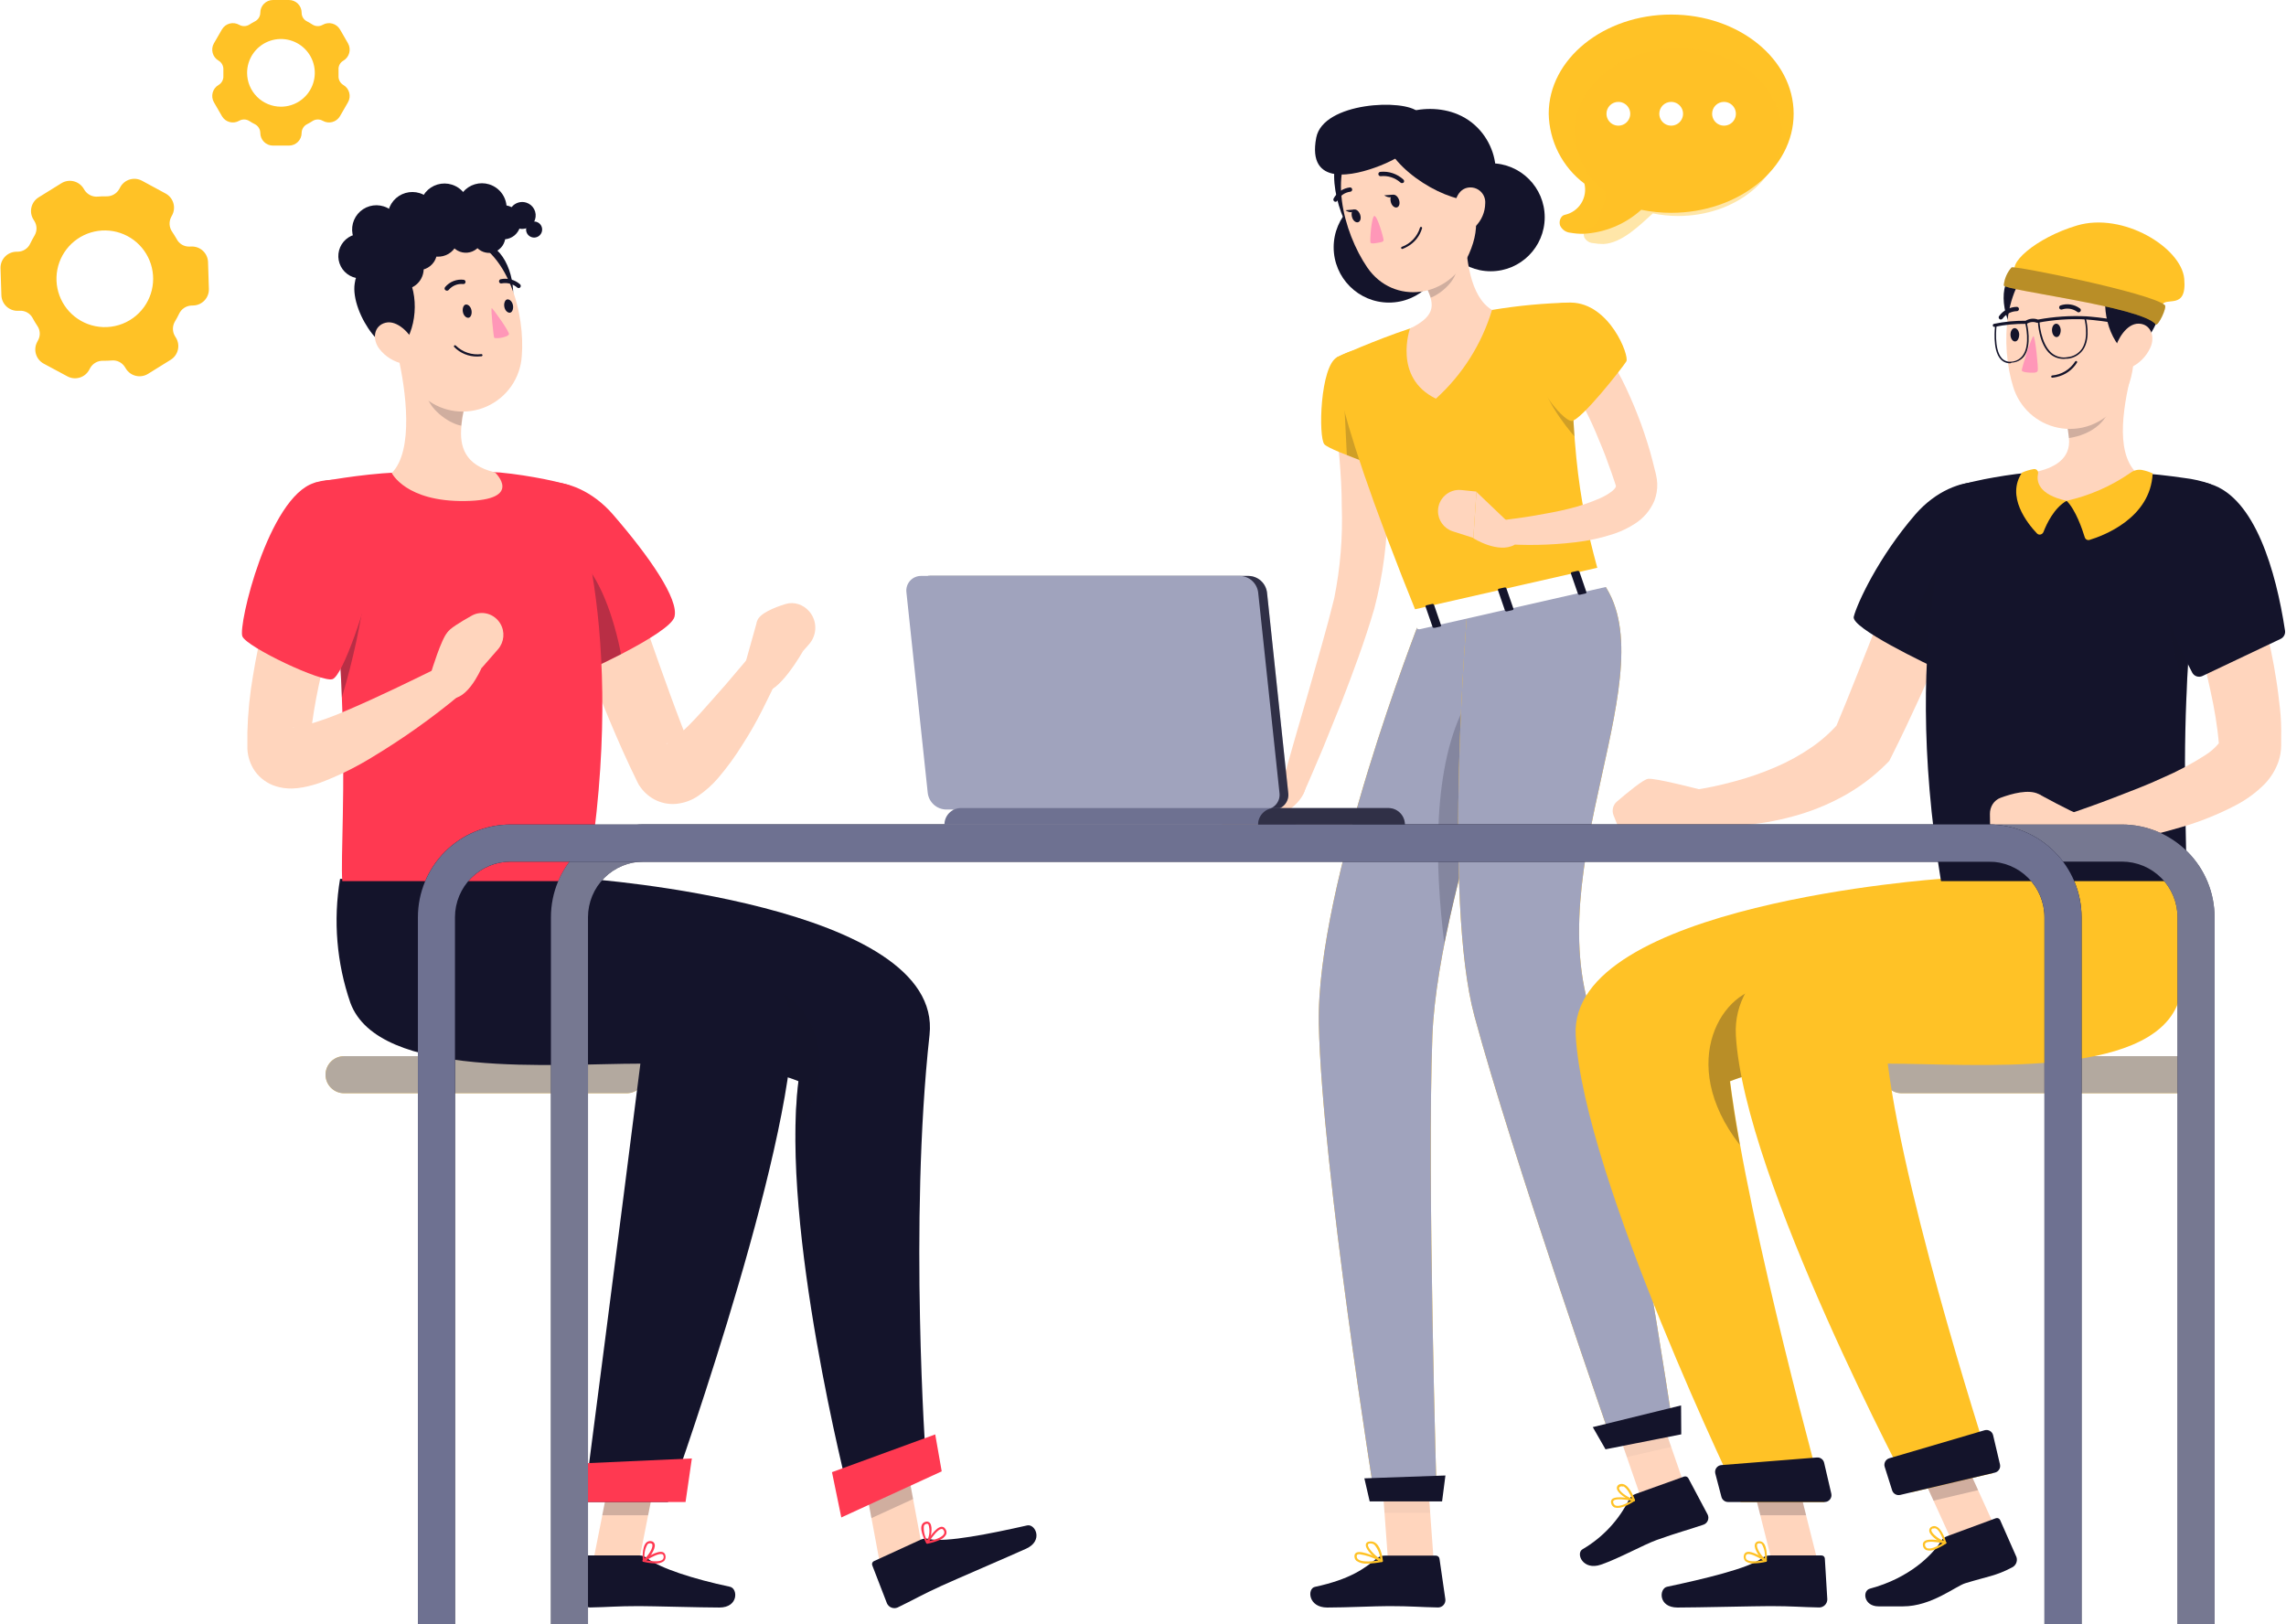 <svg width="670" height="476" viewBox="0 0 670 476" fill="none" xmlns="http://www.w3.org/2000/svg">
<path d="M183.671 320.41H100.845C99.404 320.41 98.022 319.838 97.004 318.819C95.985 317.8 95.413 316.418 95.413 314.978C95.413 313.537 95.985 312.155 97.004 311.136C98.022 310.117 99.404 309.545 100.845 309.545H183.671C185.112 309.545 186.493 310.117 187.512 311.136C188.531 312.155 189.103 313.537 189.103 314.978C189.103 316.418 188.531 317.8 187.512 318.819C186.493 319.838 185.112 320.41 183.671 320.41Z" fill="#FFC226"/>
<path opacity="0.8" d="M183.671 320.41H100.845C99.404 320.41 98.022 319.838 97.004 318.819C95.985 317.8 95.413 316.418 95.413 314.978C95.413 313.537 95.985 312.155 97.004 311.136C98.022 310.117 99.404 309.545 100.845 309.545H183.671C185.112 309.545 186.493 310.117 187.512 311.136C188.531 312.155 189.103 313.537 189.103 314.978C189.103 316.418 188.531 317.8 187.512 318.819C186.493 319.838 185.112 320.41 183.671 320.41Z" fill="#A0A3BD"/>
<path d="M258.258 460.185L270.463 454.59L264.578 423.082L252.391 428.695L258.258 460.185Z" fill="#FFD5BD"/>
<path d="M269.883 451.24L256.176 457.523C255.941 457.62 255.753 457.805 255.655 458.039C255.556 458.274 255.555 458.537 255.65 458.773L259.96 469.927C260.221 470.498 260.696 470.943 261.282 471.166C261.868 471.39 262.518 471.374 263.093 471.122C267.837 468.841 269.974 467.501 276.004 464.748C279.716 463.046 295.669 456.201 300.775 453.884C305.882 451.566 303.437 446.532 301.047 447.075C290.382 449.483 277.018 452.181 272.328 451.059C271.516 450.842 270.655 450.906 269.883 451.24Z" fill="#14142B"/>
<path opacity="0.2" d="M252.373 428.695L264.577 423.1L267.619 439.343L255.397 444.938L252.373 428.695Z" fill="#14142B"/>
<path d="M172.209 257.575C172.209 257.575 276.656 265.054 272.436 303.316C266.388 358.31 271.368 427.881 271.368 427.881L248.624 437.26C248.624 437.26 228.706 359.74 234.011 316.879C207.954 306.014 137.297 316.426 128.985 293.918C124.922 282.255 123.851 269.759 125.871 257.575H172.209Z" fill="#14142B"/>
<path opacity="0.3" d="M223.092 289.427C223.092 289.427 220.557 300.799 218.819 313.149H219.054L221.734 313.565L223.092 313.819L224.631 314.108C226.73 314.523 228.803 315.055 230.842 315.702C231.331 315.847 231.784 316.01 232.237 316.173C232.689 316.336 233.45 316.607 234.047 316.843C233.42 322.125 233.112 327.44 233.124 332.76C248.968 309.491 235.351 289.427 223.092 289.427Z" fill="#14142B"/>
<path d="M246.578 444.739L276.003 431.231L274.102 420.402L243.844 431.466L246.578 444.739Z" fill="#FF3951"/>
<path d="M275.315 451.385C274.202 451.852 273.043 452.204 271.857 452.435C271.799 452.448 271.738 452.443 271.683 452.42C271.628 452.397 271.581 452.358 271.549 452.308C271.515 452.257 271.496 452.197 271.496 452.136C271.496 452.075 271.515 452.015 271.549 451.964C271.802 451.511 274.175 447.582 275.931 447.473C276.133 447.459 276.334 447.498 276.516 447.587C276.697 447.676 276.851 447.812 276.963 447.98C277.171 448.205 277.314 448.482 277.378 448.782C277.442 449.081 277.424 449.392 277.325 449.682C276.893 450.482 276.175 451.09 275.315 451.385ZM272.454 451.656C274.826 451.095 276.402 450.298 276.71 449.465C276.775 449.276 276.786 449.072 276.741 448.876C276.697 448.681 276.598 448.502 276.456 448.361C276.405 448.274 276.33 448.204 276.24 448.16C276.15 448.115 276.049 448.096 275.949 448.107C274.953 448.161 273.396 450.189 272.4 451.656H272.454Z" fill="#FF3951"/>
<path d="M271.875 452.417H271.694C271.639 452.42 271.586 452.406 271.54 452.377C271.494 452.348 271.459 452.305 271.44 452.254C271.44 452.127 269.466 448.741 270.154 446.984C270.236 446.758 270.37 446.554 270.547 446.39C270.723 446.226 270.936 446.107 271.168 446.043C271.415 445.936 271.69 445.916 271.95 445.985C272.209 446.054 272.438 446.208 272.599 446.423C273.486 447.618 272.853 451.004 271.965 452.29L271.875 452.417ZM271.259 446.695C271.144 446.746 271.041 446.821 270.957 446.915C270.873 447.008 270.809 447.118 270.77 447.238C270.633 448.719 270.976 450.204 271.748 451.475C272.473 450.032 272.61 448.363 272.128 446.822C272.02 446.659 271.838 446.514 271.404 446.64L271.259 446.695Z" fill="#FF3951"/>
<path d="M177.297 148.71L189.973 185.47C192.127 191.59 194.264 197.692 196.473 203.722C198.682 209.752 200.946 215.764 203.372 221.486L202.775 220.4C202.167 219.521 201.352 218.806 200.403 218.317C199.291 217.729 198.034 217.472 196.781 217.575C195.133 217.792 195.188 218.136 195.369 218.009C196.421 217.507 197.386 216.841 198.23 216.036C200.748 213.789 203.136 211.401 205.382 208.883C207.791 206.257 210.163 203.451 212.626 200.716L219.76 192.314L228.416 197.493C226.913 201.115 225.211 204.519 223.472 207.978C221.734 211.436 219.851 214.768 217.696 218.118C215.537 221.611 213.116 224.934 210.453 228.059C208.765 230.022 206.83 231.757 204.694 233.22C202.735 234.576 200.458 235.399 198.085 235.61C195.909 235.786 193.728 235.334 191.801 234.307C190.025 233.357 188.518 231.974 187.419 230.287L187.202 229.961L186.822 229.218C183.78 223.062 181.1 216.977 178.528 210.821C175.957 204.664 173.512 198.562 171.176 192.387C168.841 186.212 166.559 180.037 164.386 173.826C162.213 167.615 160.076 161.404 158.103 155.066L177.297 148.71Z" fill="#FFD5BD"/>
<path d="M179.579 150.702C190.443 163.233 198.99 175.658 197.687 180.761C196.383 185.865 169.148 197.946 169.148 197.946C160.909 187.914 150.642 161.332 150.207 152.368C149.574 138.588 167.808 137.212 179.579 150.702Z" fill="#FF3951"/>
<path opacity="0.3" d="M169.51 163.486C175.74 168.72 179.993 181.195 182.021 191.752L169.257 197.946C165.183 192.984 160.601 183.985 156.962 175.039C159.787 166.166 164.006 158.851 169.51 163.486Z" fill="#14142B"/>
<path d="M173.549 459.135H186.985L193.124 428.062H179.706L173.549 459.135Z" fill="#FFD5BD"/>
<path d="M187.401 455.875H172.317C172.191 455.871 172.065 455.891 171.947 455.934C171.829 455.978 171.72 456.045 171.628 456.131C171.535 456.216 171.461 456.32 171.408 456.434C171.355 456.549 171.326 456.673 171.321 456.799L170.579 468.732C170.579 469.36 170.826 469.962 171.266 470.41C171.707 470.857 172.305 471.113 172.933 471.122C178.184 471.032 180.701 470.724 187.329 470.724C191.403 470.724 205.256 471.14 210.869 471.14C216.482 471.14 216.301 465.563 213.947 465.056C203.246 462.793 193.485 459.624 189.683 456.708C189.041 456.176 188.235 455.882 187.401 455.875Z" fill="#14142B"/>
<path opacity="0.2" d="M179.705 428.062H193.123L189.954 444.087H176.518L179.705 428.062Z" fill="#14142B"/>
<path d="M145.898 257.575C145.898 257.575 234.41 265.054 232.237 303.479C229.846 345.562 195.785 440.212 195.785 440.212H171.195C171.195 440.212 182.313 354.58 187.691 311.736C162.756 311.736 110.986 316.426 102.692 293.918C98.659 282.248 97.62 269.752 99.668 257.575H145.898Z" fill="#14142B"/>
<path d="M168.551 440.212H200.928L202.775 427.446L168.986 428.967L168.551 440.212Z" fill="#FF3951"/>
<path d="M192.146 458.211C190.925 458.183 189.711 458.026 188.524 457.741C188.464 457.729 188.408 457.7 188.365 457.656C188.321 457.613 188.291 457.557 188.28 457.497C188.268 457.436 188.275 457.374 188.299 457.317C188.323 457.261 188.364 457.212 188.416 457.179C188.85 456.871 192.635 454.282 194.283 454.916C194.467 454.993 194.63 455.114 194.756 455.269C194.882 455.423 194.969 455.607 195.007 455.803C195.092 456.096 195.102 456.405 195.035 456.703C194.969 457 194.828 457.276 194.627 457.505C193.914 458.037 193.031 458.288 192.146 458.211ZM189.43 457.288C191.838 457.759 193.613 457.686 194.228 457.071C194.365 456.922 194.459 456.739 194.5 456.542C194.542 456.344 194.529 456.139 194.464 455.948C194.449 455.849 194.407 455.756 194.344 455.68C194.28 455.603 194.196 455.545 194.101 455.513C193.232 455.169 190.987 456.292 189.43 457.288Z" fill="#FF3951"/>
<path d="M188.651 457.741C188.604 457.759 188.553 457.759 188.506 457.741C188.459 457.706 188.424 457.658 188.404 457.603C188.385 457.549 188.382 457.489 188.397 457.433C188.397 457.27 188.071 453.413 189.429 452.109C189.603 451.942 189.812 451.817 190.041 451.742C190.27 451.666 190.513 451.643 190.751 451.674C191.019 451.684 191.276 451.781 191.482 451.951C191.688 452.122 191.832 452.355 191.892 452.616C192.2 454.083 190.19 456.89 188.868 457.686L188.651 457.741ZM190.462 452.308C190.211 452.308 189.971 452.405 189.792 452.58C189.046 453.866 188.735 455.358 188.904 456.835C190.081 455.857 191.403 453.721 191.204 452.761C191.204 452.58 191.059 452.363 190.606 452.308H190.462Z" fill="#FF3951"/>
<path d="M217.75 196.877L221.915 181.993L235.333 190.848C235.333 190.848 228.09 203.74 223.545 202.69L217.75 196.877Z" fill="#FFD5BD"/>
<path d="M230.218 177.034C232.744 176.254 235.429 177.18 237.164 179.174C239.568 181.939 239.555 186.055 237.133 188.804L235.333 190.848C235.333 190.848 220.682 185.684 221.915 181.975C222.647 179.774 226.888 178.063 230.218 177.034Z" fill="#FFD5BD"/>
<path d="M172.1 258.245H100.32C99.813 251.835 101.298 230.975 100.193 204.41C99.511 184.721 97.124 165.127 93.059 145.849C92.733 144.401 92.407 142.97 92.063 141.522C92.063 141.522 95.685 140.779 100.918 140.019C105.246 139.385 110.678 138.733 116.002 138.479C126.164 137.9 136.351 137.9 146.514 138.479C151.204 138.914 155.785 139.693 159.443 140.399C164.114 141.34 166.867 142.21 166.867 142.21C166.867 142.21 184.558 182.771 172.1 258.245Z" fill="#FF3951"/>
<path opacity="0.3" d="M100.194 204.429C99.511 184.739 97.124 165.145 93.059 145.867C97.858 145.451 106.061 145.867 107.419 153.672C108.885 162.002 107.038 181.594 100.194 204.429Z" fill="#14142B"/>
<path d="M105.988 159.249C104.413 163.722 102.711 168.539 101.208 173.229C99.705 177.919 98.22 182.699 96.88 187.443C94.095 196.613 92.132 206.011 91.013 215.529L90.886 217.195V218.028C90.886 218.209 90.886 218.861 90.886 218.354C90.752 217.316 90.353 216.331 89.727 215.493C88.98 214.437 87.914 213.65 86.685 213.247C85.997 213.066 85.816 213.12 85.798 213.138C85.988 213.189 86.188 213.189 86.377 213.138C87.227 213.085 88.07 212.952 88.894 212.74C93.367 211.523 97.737 209.961 101.968 208.068C111.022 204.193 120.203 199.702 129.257 195.248L134.798 203.65C126.649 210.43 117.993 216.574 108.904 222.029C104.1 224.977 99.025 227.457 93.747 229.436C92.124 230.006 90.46 230.448 88.768 230.758C87.698 230.959 86.614 231.074 85.526 231.102C83.937 231.131 82.353 230.905 80.836 230.432C78.369 229.666 76.219 228.114 74.716 226.013C73.375 224.081 72.609 221.808 72.507 219.458C72.48 218.933 72.48 218.408 72.507 217.883V214.605C72.65 209.043 73.201 203.5 74.154 198.018C75.024 192.586 76.146 187.407 77.45 182.246C78.754 177.086 80.166 171.979 81.796 166.945C83.426 161.911 85.055 157.004 87.12 151.897L105.988 159.249Z" fill="#FFD5BD"/>
<path d="M92.063 141.54C105.137 137.411 113.503 147.859 109.881 165.985C107.415 177.566 100.504 197.993 97.459 199.05C94.414 200.108 72.369 189.701 71.04 186.52C69.711 183.339 78.681 145.759 92.063 141.54Z" fill="#FF3951"/>
<path d="M116.654 104.328L124.821 111.1L135.939 120.335C135.609 121.816 135.373 123.316 135.233 124.826C134.635 130.856 136.192 136.343 145.065 138.443C145.065 138.443 153.793 146.592 136.337 146.845C118.881 147.099 114.825 138.624 114.825 138.624C121.398 132.015 118.917 114.106 116.654 104.328Z" fill="#FFD5BD"/>
<path opacity="0.2" d="M135.884 120.281C135.555 121.762 135.319 123.261 135.178 124.772C131.031 123.939 125.49 119.52 124.911 115.283C124.707 113.88 124.659 112.459 124.766 111.046L135.884 120.281Z" fill="#14142B"/>
<path d="M148.886 94.097C152.091 86.854 150.081 76.369 144.649 72.476C143.461 71.589 142.048 71.053 140.571 70.928C139.094 70.803 137.612 71.095 136.292 71.77C134.972 72.445 133.868 73.476 133.105 74.747C132.341 76.017 131.949 77.477 131.973 78.959C131.683 87.868 145.228 102.336 148.886 94.097Z" fill="#14142B"/>
<path d="M113.286 90.131C116.129 103.187 117.124 110.937 124.838 116.895C127.323 118.855 130.295 120.099 133.435 120.493C136.575 120.887 139.763 120.415 142.654 119.129C145.545 117.842 148.03 115.79 149.84 113.195C151.65 110.599 152.717 107.558 152.924 104.4C153.938 92.25 149.139 72.929 135.395 69.235C132.441 68.359 129.309 68.275 126.313 68.991C123.316 69.707 120.56 71.198 118.321 73.314C116.082 75.43 114.438 78.098 113.554 81.049C112.671 84.001 112.578 87.133 113.286 90.131Z" fill="#FFD5BD"/>
<path d="M118.827 100.308C122.973 93.535 122.322 82.888 117.469 78.325C116.408 77.269 115.071 76.535 113.612 76.205C112.152 75.876 110.629 75.965 109.218 76.463C107.807 76.96 106.565 77.846 105.635 79.017C104.705 80.189 104.124 81.6 103.96 83.087C102.584 91.906 114.155 107.949 118.827 100.308Z" fill="#14142B"/>
<path d="M120.909 84.151C123.881 82.605 125.037 78.942 123.491 75.97C121.945 72.998 118.282 71.841 115.31 73.387C112.338 74.933 111.182 78.596 112.728 81.568C114.274 84.54 117.936 85.697 120.909 84.151Z" fill="#14142B"/>
<path d="M118.754 76.297C118.44 77.33 117.826 78.247 116.989 78.929C116.152 79.612 115.13 80.029 114.055 80.128C112.979 80.228 111.899 80.004 110.951 79.486C110.003 78.968 109.231 78.18 108.734 77.221C108.237 76.262 108.036 75.177 108.158 74.104C108.281 73.031 108.72 72.018 109.421 71.196C110.121 70.374 111.051 69.779 112.091 69.488C113.131 69.197 114.234 69.222 115.259 69.561C116.606 70.005 117.725 70.959 118.378 72.217C119.031 73.476 119.166 74.94 118.754 76.297Z" fill="#14142B"/>
<path d="M127.862 75.355C127.542 76.382 126.924 77.291 126.086 77.967C125.249 78.643 124.229 79.054 123.157 79.15C122.085 79.245 121.009 79.02 120.065 78.502C119.122 77.985 118.353 77.2 117.856 76.245C117.36 75.29 117.158 74.209 117.277 73.14C117.395 72.07 117.829 71.06 118.523 70.237C119.216 69.414 120.139 68.816 121.173 68.518C122.207 68.221 123.306 68.237 124.331 68.564C125.697 69.001 126.834 69.96 127.496 71.232C128.157 72.504 128.289 73.986 127.862 75.355Z" fill="#14142B"/>
<path d="M117.106 69.398C116.685 70.742 115.875 71.931 114.777 72.815C113.68 73.698 112.345 74.236 110.941 74.36C109.538 74.484 108.13 74.188 106.894 73.511C105.659 72.834 104.652 71.805 104.002 70.556C103.352 69.306 103.087 67.891 103.242 66.491C103.396 65.091 103.962 63.768 104.869 62.69C105.776 61.612 106.983 60.827 108.336 60.435C109.689 60.043 111.128 60.062 112.471 60.489C113.362 60.767 114.189 61.218 114.905 61.817C115.62 62.416 116.211 63.151 116.641 63.979C117.072 64.807 117.335 65.712 117.415 66.642C117.495 67.572 117.39 68.508 117.106 69.398Z" fill="#14142B"/>
<path d="M127.772 65.668C127.346 67.037 126.523 68.25 125.408 69.151C124.292 70.053 122.934 70.603 121.505 70.731C120.077 70.86 118.642 70.562 117.383 69.874C116.124 69.187 115.098 68.141 114.434 66.869C113.77 65.598 113.499 64.158 113.655 62.732C113.81 61.306 114.386 59.958 115.308 58.86C116.231 57.761 117.458 56.962 118.836 56.562C120.213 56.162 121.679 56.18 123.046 56.614C124.87 57.192 126.391 58.469 127.276 60.166C128.162 61.862 128.34 63.84 127.772 65.668Z" fill="#14142B"/>
<path d="M137.188 63.169C136.763 64.538 135.942 65.751 134.827 66.653C133.713 67.556 132.356 68.107 130.928 68.237C129.5 68.368 128.066 68.071 126.806 67.385C125.547 66.7 124.519 65.656 123.854 64.386C123.188 63.116 122.915 61.677 123.068 60.251C123.221 58.825 123.793 57.477 124.713 56.377C125.633 55.277 126.859 54.475 128.235 54.072C129.611 53.67 131.076 53.684 132.444 54.115C134.271 54.69 135.796 55.965 136.685 57.662C137.574 59.359 137.755 61.339 137.188 63.169Z" fill="#14142B"/>
<path d="M148.125 63.205C147.681 64.56 146.847 65.755 145.726 66.638C144.606 67.521 143.25 68.054 141.828 68.169C140.406 68.284 138.982 67.977 137.734 67.286C136.486 66.595 135.47 65.551 134.813 64.285C134.156 63.019 133.887 61.587 134.041 60.168C134.195 58.75 134.764 57.409 135.678 56.313C136.591 55.217 137.808 54.415 139.175 54.008C140.542 53.601 141.999 53.606 143.363 54.024C144.284 54.306 145.139 54.769 145.879 55.385C146.619 56.002 147.228 56.76 147.672 57.614C148.115 58.469 148.384 59.404 148.462 60.364C148.54 61.324 148.425 62.289 148.125 63.205Z" fill="#14142B"/>
<path d="M111.928 77.039C111.537 78.272 110.79 79.362 109.781 80.17C108.772 80.978 107.545 81.469 106.257 81.58C104.969 81.691 103.676 81.418 102.543 80.794C101.411 80.171 100.488 79.225 99.892 78.078C99.297 76.93 99.055 75.631 99.198 74.346C99.341 73.061 99.862 71.847 100.694 70.857C101.527 69.868 102.635 69.148 103.877 68.788C105.119 68.429 106.44 68.445 107.672 68.836C109.324 69.361 110.7 70.519 111.498 72.057C112.296 73.595 112.45 75.387 111.928 77.039Z" fill="#14142B"/>
<path d="M134.074 71.1C133.722 72.213 133.049 73.197 132.139 73.928C131.228 74.659 130.122 75.103 128.959 75.205C127.796 75.307 126.629 75.061 125.605 74.5C124.581 73.939 123.747 73.086 123.208 72.051C122.669 71.015 122.449 69.843 122.575 68.683C122.702 67.522 123.17 66.425 123.921 65.531C124.671 64.636 125.669 63.984 126.79 63.657C127.911 63.33 129.103 63.343 130.217 63.693C130.956 63.926 131.643 64.303 132.237 64.801C132.831 65.299 133.321 65.91 133.679 66.597C134.038 67.285 134.257 68.037 134.324 68.809C134.392 69.582 134.307 70.36 134.074 71.1Z" fill="#14142B"/>
<path d="M141.317 70.557C141.02 71.504 140.449 72.341 139.676 72.964C138.903 73.586 137.962 73.965 136.974 74.053C135.985 74.141 134.993 73.933 134.122 73.457C133.252 72.981 132.542 72.257 132.083 71.377C131.624 70.497 131.436 69.5 131.544 68.514C131.651 67.527 132.049 66.595 132.687 65.834C133.324 65.074 134.173 64.519 135.126 64.242C136.079 63.964 137.093 63.975 138.039 64.273C139.306 64.673 140.363 65.559 140.978 66.737C141.592 67.915 141.714 69.289 141.317 70.557Z" fill="#14142B"/>
<path d="M152.362 66.663C152.063 67.604 151.491 68.436 150.719 69.052C149.947 69.668 149.009 70.042 148.025 70.126C147.041 70.21 146.054 70 145.188 69.523C144.323 69.047 143.619 68.324 143.164 67.448C142.709 66.571 142.524 65.579 142.633 64.597C142.741 63.615 143.139 62.687 143.774 61.931C144.41 61.175 145.255 60.624 146.203 60.348C147.152 60.072 148.161 60.083 149.103 60.38C149.73 60.577 150.312 60.897 150.816 61.32C151.319 61.743 151.734 62.261 152.037 62.845C152.34 63.429 152.524 64.066 152.58 64.722C152.636 65.377 152.562 66.037 152.362 66.663Z" fill="#14142B"/>
<path d="M147.89 70.756C147.606 71.662 147.059 72.463 146.319 73.058C145.58 73.654 144.68 74.016 143.734 74.1C142.788 74.183 141.839 73.984 141.006 73.528C140.173 73.072 139.495 72.379 139.056 71.537C138.617 70.695 138.438 69.742 138.541 68.798C138.644 67.854 139.025 66.962 139.636 66.235C140.246 65.507 141.059 64.978 141.97 64.712C142.882 64.447 143.852 64.458 144.757 64.744C145.359 64.932 145.917 65.236 146.4 65.64C146.884 66.044 147.282 66.54 147.573 67.099C147.865 67.657 148.042 68.268 148.097 68.896C148.151 69.523 148.081 70.156 147.89 70.756Z" fill="#14142B"/>
<path d="M156.817 64.328C156.583 65.073 156.133 65.733 155.524 66.222C154.916 66.712 154.175 67.01 153.397 67.079C152.618 67.147 151.837 66.983 151.152 66.608C150.467 66.232 149.909 65.661 149.548 64.968C149.188 64.275 149.041 63.49 149.127 62.713C149.212 61.937 149.527 61.203 150.03 60.605C150.533 60.007 151.202 59.572 151.952 59.355C152.703 59.137 153.501 59.148 154.246 59.384C154.74 59.539 155.199 59.789 155.596 60.122C155.993 60.454 156.32 60.862 156.559 61.321C156.798 61.781 156.944 62.283 156.988 62.799C157.032 63.315 156.974 63.834 156.817 64.328Z" fill="#14142B"/>
<path d="M158.791 67.967C158.653 68.413 158.386 68.808 158.022 69.102C157.659 69.396 157.217 69.575 156.752 69.617C156.287 69.658 155.82 69.561 155.41 69.336C155 69.112 154.667 68.77 154.452 68.356C154.237 67.941 154.15 67.472 154.203 67.008C154.255 66.543 154.444 66.106 154.747 65.749C155.049 65.393 155.45 65.135 155.899 65.007C156.349 64.88 156.826 64.889 157.27 65.033C157.562 65.126 157.834 65.275 158.069 65.473C158.303 65.671 158.497 65.913 158.638 66.185C158.779 66.457 158.866 66.755 158.892 67.061C158.918 67.367 158.884 67.674 158.791 67.967Z" fill="#14142B"/>
<path d="M119.714 70.882C119.574 71.327 119.306 71.719 118.943 72.011C118.58 72.303 118.139 72.48 117.675 72.521C117.211 72.562 116.746 72.465 116.338 72.241C115.929 72.017 115.596 71.678 115.381 71.265C115.166 70.852 115.078 70.385 115.128 69.922C115.178 69.459 115.365 69.021 115.664 68.664C115.963 68.308 116.361 68.047 116.808 67.917C117.255 67.786 117.731 67.791 118.175 67.931C118.767 68.122 119.261 68.539 119.549 69.091C119.837 69.644 119.896 70.287 119.714 70.882Z" fill="#14142B"/>
<path d="M111.167 102.227C112.952 104.548 115.532 106.128 118.41 106.664C122.032 107.316 123.227 103.929 121.597 100.634C120.112 97.664 116.437 93.753 113.014 94.585C109.592 95.418 108.976 99.348 111.167 102.227Z" fill="#FFD5BD"/>
<path d="M135.649 91.326C135.812 92.395 136.518 93.137 137.224 93.137C137.931 93.137 138.365 92.123 138.202 91.055C138.039 89.987 137.333 89.244 136.627 89.244C135.921 89.244 135.486 90.258 135.649 91.326Z" fill="#14142B"/>
<path d="M147.799 89.841C147.962 90.91 148.669 91.652 149.375 91.652C150.081 91.652 150.516 90.62 150.353 89.552C150.19 88.483 149.483 87.741 148.777 87.741C148.071 87.741 147.636 88.809 147.799 89.841Z" fill="#14142B"/>
<path d="M144.105 90.312C144.398 90.228 149.404 97.348 149.175 97.936C148.946 98.524 147.878 98.766 147.13 98.948C146.381 99.13 145.041 99.194 144.848 98.986C144.654 98.778 143.812 90.397 144.105 90.312Z" fill="#FF97B8"/>
<path d="M139.868 104.491C138.613 104.505 137.367 104.265 136.207 103.786C135.046 103.306 133.994 102.598 133.114 101.702C133.059 101.64 133.031 101.558 133.036 101.475C133.041 101.392 133.079 101.314 133.141 101.259C133.204 101.203 133.285 101.175 133.369 101.18C133.452 101.185 133.53 101.223 133.585 101.286C134.562 102.239 135.743 102.959 137.038 103.392C138.333 103.825 139.709 103.959 141.063 103.785C141.144 103.779 141.224 103.804 141.288 103.854C141.352 103.904 141.394 103.976 141.407 104.056C141.418 104.14 141.395 104.225 141.345 104.292C141.294 104.36 141.219 104.405 141.136 104.418C140.715 104.469 140.292 104.493 139.868 104.491Z" fill="#14142B"/>
<path d="M130.76 85.152C130.661 85.121 130.569 85.072 130.488 85.007C130.428 84.948 130.38 84.877 130.348 84.8C130.315 84.722 130.298 84.638 130.298 84.554C130.298 84.47 130.315 84.386 130.348 84.309C130.38 84.231 130.428 84.16 130.488 84.101C131.148 83.328 131.99 82.73 132.939 82.364C133.887 81.997 134.912 81.872 135.921 82.001C136.004 82.014 136.084 82.044 136.155 82.088C136.226 82.133 136.288 82.193 136.335 82.262C136.383 82.332 136.415 82.41 136.431 82.493C136.447 82.576 136.446 82.661 136.428 82.743C136.415 82.825 136.385 82.903 136.342 82.973C136.298 83.043 136.24 83.103 136.173 83.15C136.105 83.198 136.029 83.231 135.948 83.248C135.868 83.265 135.784 83.266 135.703 83.25C134.92 83.172 134.13 83.286 133.401 83.583C132.672 83.88 132.027 84.35 131.52 84.953C131.431 85.062 131.309 85.14 131.172 85.175C131.036 85.211 130.892 85.203 130.76 85.152Z" fill="#14142B"/>
<path d="M152.182 84.409C152.082 84.438 151.977 84.442 151.876 84.42C151.774 84.398 151.68 84.35 151.602 84.282C150.986 83.749 150.257 83.362 149.47 83.148C148.683 82.935 147.859 82.902 147.057 83.051C146.978 83.076 146.894 83.084 146.811 83.075C146.728 83.067 146.648 83.041 146.575 83.001C146.502 82.96 146.438 82.905 146.387 82.839C146.336 82.773 146.299 82.697 146.279 82.616C146.234 82.455 146.254 82.283 146.336 82.138C146.417 81.992 146.553 81.884 146.713 81.838C147.71 81.623 148.742 81.644 149.73 81.899C150.717 82.153 151.631 82.635 152.399 83.304C152.529 83.414 152.611 83.57 152.628 83.739C152.645 83.908 152.595 84.077 152.49 84.21C152.403 84.299 152.298 84.367 152.182 84.409Z" fill="#14142B"/>
<path d="M126.45 196.769C126.45 196.769 129.352 187.189 131.158 185.325C132.964 183.46 141.081 195.882 141.081 195.882C141.081 195.882 136.283 207.108 130.706 204.139L126.45 196.769Z" fill="#FFD5BD"/>
<path d="M138.265 180.435C141.202 178.793 144.872 179.853 146.614 182.731C148.064 185.128 147.798 188.188 145.956 190.298L141.081 195.882C141.081 195.882 130.746 187.157 131.174 185.406C131.406 184.457 135.01 182.255 138.265 180.435Z" fill="#FFD5BD"/>
<path d="M436.911 79.502C445.651 79.502 452.737 72.416 452.737 63.675C452.737 54.935 445.651 47.849 436.911 47.849C428.17 47.849 421.084 54.935 421.084 63.675C421.084 72.416 428.17 79.502 436.911 79.502Z" fill="#14142B"/>
<path d="M407.087 88.683C416.038 88.683 423.294 81.427 423.294 72.476C423.294 63.525 416.038 56.27 407.087 56.27C398.137 56.27 390.881 63.525 390.881 72.476C390.881 81.427 398.137 88.683 407.087 88.683Z" fill="#14142B"/>
<path d="M391.369 47.94C389.395 57.247 396.15 73.544 403.248 74.432C410.346 75.319 411.741 57.591 405.584 49.859C399.427 42.127 392.854 41.167 391.369 47.94Z" fill="#14142B"/>
<path d="M404.642 118.488C405.493 123.613 405.946 128.411 406.326 133.391C406.707 138.371 406.779 143.296 406.707 148.294C406.674 158.444 405.36 168.55 402.795 178.371C399.989 187.968 396.621 196.932 393.126 205.968L387.693 219.404C385.792 223.84 383.963 228.277 381.953 232.695L375.579 230.377L379.509 216.525L383.51 202.726L387.422 188.964C388.725 184.401 389.957 179.784 391.043 175.347C392.837 166.441 393.579 157.355 393.252 148.276C393.252 143.658 392.963 139.023 392.582 134.405C392.202 129.788 391.713 125.043 391.152 120.679L404.642 118.488Z" fill="#FFD5BD"/>
<path d="M391.949 104.654C386.897 107.243 386.347 128.164 388.165 130.222C389.982 132.281 411.904 139.53 411.904 139.53C411.904 139.53 414.385 111.39 408.916 106.41C403.448 101.431 399.355 100.869 391.949 104.654Z" fill="#FFC226"/>
<path opacity="0.2" d="M393.561 109.489L394.739 133.343L404.068 137.084L393.561 109.489Z" fill="#14142B"/>
<path d="M378.241 226.937L363.139 233.093L374.764 239.25C374.764 239.25 382.514 235.52 382.75 229.979L378.241 226.937Z" fill="#FFD5BD"/>
<path d="M420.197 457.487H406.815L404.552 426.504H417.934L420.197 457.487Z" fill="#FFD5BD"/>
<path d="M494.458 437.514L481.33 440.103L471.117 410.551L484.227 407.962L494.458 437.514Z" fill="#FFD5BD"/>
<path d="M479.41 437.84L493.552 432.77C493.794 432.679 494.061 432.681 494.301 432.775C494.541 432.868 494.739 433.047 494.856 433.277L500.488 443.888C500.62 444.16 500.693 444.457 500.703 444.76C500.712 445.062 500.658 445.363 500.544 445.644C500.429 445.924 500.257 446.177 500.039 446.386C499.82 446.595 499.559 446.756 499.275 446.858C494.313 448.542 491.832 449.103 485.603 451.33C481.782 452.689 474.503 456.763 469.215 458.574C463.928 460.384 461.791 455.332 463.783 454.083C469.73 450.627 474.52 445.484 477.545 439.307C477.978 438.616 478.637 438.098 479.41 437.84Z" fill="#14142B"/>
<path d="M405.82 455.93H420.849C421.107 455.928 421.357 456.021 421.55 456.191C421.744 456.362 421.868 456.597 421.899 456.853L423.62 468.732C423.653 469.033 423.622 469.337 423.53 469.625C423.438 469.913 423.286 470.178 423.084 470.404C422.883 470.629 422.636 470.81 422.36 470.933C422.084 471.057 421.785 471.122 421.483 471.122C416.232 471.032 413.715 470.724 407.105 470.724C403.031 470.724 394.629 471.141 388.997 471.141C383.366 471.141 383.094 465.581 385.376 465.092C395.842 462.829 399.971 459.66 403.484 456.763C404.133 456.207 404.965 455.911 405.82 455.93Z" fill="#14142B"/>
<g opacity="0.2">
<path opacity="0.2" d="M404.552 426.522L405.783 443.381H419.165L417.934 426.522H404.552Z" fill="#14142B"/>
<path opacity="0.2" d="M484.245 407.962L471.117 410.569L476.821 427.03L489.804 424.042L484.245 407.962Z" fill="#14142B"/>
</g>
<path d="M391.949 104.654C391.949 104.654 386.245 108.275 416.087 181.957L469.071 169.915C463.276 148.566 460.234 135.274 460.488 88.683C452.719 88.837 444.973 89.557 437.309 90.838C429.174 92.072 421.138 93.888 413.262 96.27C403.122 99.602 391.949 104.654 391.949 104.654Z" fill="#FFC226"/>
<path opacity="0.2" d="M460.451 95.872C456.19 98.85 453.148 103.268 451.886 108.312C450.492 114.704 459.365 125.496 461.447 127.904C460.813 119.339 460.487 109.054 460.451 95.872Z" fill="#14142B"/>
<path d="M429.414 67.189C429.668 75.283 430.7 86.908 437.291 90.837C434.284 100.842 428.599 109.834 420.849 116.84C408.173 110.702 413.244 96.306 413.244 96.306C421.41 92.286 420.396 88.828 417.517 83.16L429.414 67.189Z" fill="#FFD5BD"/>
<path opacity="0.2" d="M424.561 73.707L417.517 83.16C418.243 84.467 418.849 85.837 419.328 87.252C422.515 86.021 427.06 82.037 426.952 78.289C426.548 76.587 425.727 75.012 424.561 73.707Z" fill="#14142B"/>
<path d="M428.491 47.668C432.456 60.344 434.394 65.613 430.573 74.359C424.797 87.506 408.373 89.588 400.713 78.361C393.814 68.257 388.49 49.226 398.739 39.683C400.987 37.568 403.738 36.063 406.731 35.311C409.724 34.558 412.86 34.583 415.841 35.383C418.822 36.183 421.548 37.732 423.762 39.882C425.976 42.032 427.604 44.712 428.491 47.668Z" fill="#FFD5BD"/>
<path d="M416.087 181.957C416.087 181.957 385.665 259.422 386.534 300.202C387.458 342.628 402.995 439.397 402.995 439.397H421.102C421.102 439.397 418.223 345.164 419.817 303.515C421.628 258.101 454.874 173.138 454.874 173.138L416.087 181.957Z" fill="#FFC226"/>
<path d="M416.087 181.957C416.087 181.957 385.665 259.422 386.534 300.202C387.458 342.628 402.995 439.397 402.995 439.397H421.102C421.102 439.397 418.223 345.164 419.817 303.515C421.628 258.101 454.874 173.138 454.874 173.138L416.087 181.957Z" fill="#A0A3BD"/>
<path d="M422.66 440.031H401.437L399.88 433.277L423.638 432.444L422.66 440.031Z" fill="#14142B"/>
<path opacity="0.2" d="M429.958 205.732C419.6 224.076 420.523 253.99 423.312 276.534C427.898 254.781 433.782 233.321 440.931 212.269C439.482 200.101 436.313 194.469 429.958 205.732Z" fill="#14142B"/>
<path d="M430.066 178.77C430.066 178.77 422.823 263.497 432.167 297.884C443.194 338.717 472.692 423.39 472.692 423.39L490.583 419.859C490.583 419.859 476.096 322.166 467.586 300.654C449.586 254.751 489.786 195.936 469.125 169.915L430.066 178.77Z" fill="#FFC226"/>
<path d="M430.066 178.77C430.066 178.77 422.823 263.497 432.167 297.884C443.194 338.717 472.692 423.39 472.692 423.39L490.583 419.859C490.583 419.859 476.096 322.166 467.586 300.654C449.586 254.751 489.786 195.936 469.125 169.915L430.066 178.77Z" fill="#A0A3BD"/>
<path d="M492.756 420.384L470.555 424.766L466.825 418.265L492.701 411.909L492.756 420.384Z" fill="#14142B"/>
<path d="M410.003 58.479C410.383 59.493 410.166 60.507 409.496 60.76C408.826 61.014 407.993 60.398 407.685 59.384C407.377 58.37 407.522 57.356 408.174 57.12C408.825 56.885 409.622 57.483 410.003 58.479Z" fill="#14142B"/>
<path d="M398.613 62.824C398.993 63.838 398.776 64.852 398.106 65.106C397.436 65.359 396.603 64.744 396.295 63.73C395.987 62.716 396.132 61.702 396.784 61.448C397.436 61.195 398.214 61.81 398.613 62.824Z" fill="#14142B"/>
<path d="M397.037 61.394L394.339 61.629C394.339 61.629 396.313 63.042 397.037 61.394Z" fill="#14142B"/>
<path d="M402.814 63.295C401.958 63.416 401.446 70.681 401.673 71.1C401.9 71.519 403.005 71.302 403.669 71.183C404.332 71.064 405.462 70.987 405.512 70.412C405.561 69.836 403.669 63.174 402.814 63.295Z" fill="#FF97B8"/>
<path d="M412.52 72.259C412.063 72.528 411.584 72.758 411.089 72.947C411.01 72.977 410.922 72.975 410.844 72.941C410.766 72.907 410.705 72.844 410.673 72.766C410.655 72.727 410.646 72.685 410.646 72.642C410.646 72.599 410.654 72.557 410.672 72.518C410.689 72.479 410.714 72.444 410.745 72.415C410.776 72.385 410.813 72.363 410.854 72.35C412.118 71.895 413.258 71.15 414.182 70.175C415.107 69.2 415.79 68.022 416.178 66.736C416.197 66.654 416.248 66.584 416.319 66.54C416.39 66.495 416.476 66.481 416.558 66.501C416.639 66.52 416.71 66.571 416.754 66.642C416.798 66.713 416.812 66.799 416.793 66.881C416.471 68.015 415.928 69.074 415.194 69.997C414.461 70.921 413.552 71.689 412.52 72.259Z" fill="#14142B"/>
<path d="M406.037 41.711C410.111 51.996 427.658 60.959 433.959 58.225C441.492 54.947 439.392 38.65 427.295 33.526C417.173 29.216 403.067 34.214 406.037 41.711Z" fill="#14142B"/>
<path d="M415.67 32.838C411.687 28.89 387.784 29.868 385.774 40.352C382.986 54.839 396.892 51.561 404.498 48.555C414.222 44.734 420.886 37.998 415.67 32.838Z" fill="#14142B"/>
<path d="M435.299 59.62C435.259 62.187 434.204 64.635 432.366 66.428C429.921 68.782 427.096 66.971 426.426 63.821C425.829 60.978 426.426 56.342 429.505 55.183C430.188 54.939 430.922 54.87 431.639 54.982C432.355 55.094 433.033 55.384 433.609 55.825C434.185 56.266 434.642 56.844 434.937 57.507C435.232 58.17 435.357 58.896 435.299 59.62Z" fill="#FFD5BD"/>
<path d="M411.125 53.625C411.001 53.673 410.864 53.681 410.735 53.649C410.605 53.617 410.489 53.545 410.401 53.444C409.623 52.766 408.713 52.255 407.729 51.943C406.744 51.631 405.706 51.526 404.679 51.634C404.596 51.642 404.512 51.634 404.432 51.61C404.351 51.585 404.277 51.546 404.212 51.493C404.147 51.44 404.094 51.375 404.054 51.301C404.015 51.227 403.99 51.146 403.982 51.063C403.973 50.98 403.982 50.896 404.006 50.816C404.03 50.736 404.07 50.661 404.122 50.596C404.175 50.532 404.241 50.478 404.314 50.438C404.388 50.399 404.469 50.374 404.552 50.366C405.781 50.238 407.024 50.376 408.195 50.77C409.366 51.163 410.44 51.804 411.343 52.648C411.403 52.707 411.451 52.777 411.483 52.855C411.516 52.932 411.533 53.016 411.533 53.1C411.533 53.185 411.516 53.268 411.483 53.346C411.451 53.423 411.403 53.494 411.343 53.553L411.125 53.625Z" fill="#14142B"/>
<path d="M391.732 59.058C391.638 59.112 391.532 59.14 391.424 59.14C391.316 59.14 391.21 59.112 391.116 59.058C390.969 58.974 390.861 58.837 390.814 58.675C390.766 58.512 390.784 58.338 390.862 58.189C391.339 57.301 392.022 56.541 392.854 55.974C393.686 55.407 394.643 55.048 395.643 54.929C395.726 54.924 395.81 54.936 395.888 54.963C395.967 54.991 396.04 55.033 396.102 55.089C396.164 55.145 396.215 55.212 396.251 55.287C396.287 55.362 396.308 55.444 396.313 55.527C396.318 55.61 396.306 55.694 396.279 55.772C396.251 55.851 396.209 55.924 396.153 55.986C396.098 56.048 396.03 56.099 395.955 56.135C395.88 56.171 395.799 56.192 395.715 56.197C394.926 56.303 394.174 56.597 393.522 57.054C392.869 57.51 392.336 58.117 391.967 58.822C391.912 58.922 391.831 59.003 391.732 59.058Z" fill="#14142B"/>
<path d="M473.398 441.842H473.253C472.969 441.718 472.722 441.522 472.535 441.275C472.348 441.028 472.227 440.737 472.185 440.429C472.14 440.244 472.143 440.05 472.194 439.867C472.245 439.683 472.341 439.515 472.475 439.379C473.706 438.202 478.414 439.289 478.939 439.379C479 439.396 479.055 439.428 479.1 439.472C479.144 439.517 479.176 439.572 479.193 439.633C479.203 439.695 479.195 439.759 479.169 439.817C479.143 439.875 479.101 439.924 479.048 439.959C477.599 440.882 474.992 442.349 473.398 441.842ZM478.052 439.814C476.241 439.433 473.561 439.162 472.928 439.814C472.864 439.872 472.818 439.947 472.795 440.031C472.773 440.114 472.775 440.202 472.801 440.285C472.827 440.489 472.904 440.683 473.024 440.851C473.144 441.018 473.304 441.153 473.489 441.244C474.34 441.57 476.006 441.136 478.124 439.814H478.052Z" fill="#FFC226"/>
<path d="M478.342 439.868C476.748 439.361 474.087 437.695 473.887 436.246C473.854 435.997 473.905 435.743 474.034 435.527C474.162 435.31 474.359 435.143 474.594 435.051C474.817 434.957 475.057 434.908 475.3 434.908C475.542 434.908 475.783 434.957 476.006 435.051C477.817 435.776 479.12 439.397 479.175 439.56C479.2 439.608 479.214 439.66 479.214 439.714C479.214 439.768 479.2 439.821 479.175 439.868C479.135 439.908 479.086 439.938 479.033 439.957C478.98 439.976 478.923 439.983 478.867 439.977L478.342 439.868ZM475.68 435.703C475.554 435.649 475.419 435.622 475.282 435.622C475.145 435.622 475.009 435.649 474.883 435.703C474.521 435.902 474.485 436.102 474.521 436.246C474.648 437.17 476.803 438.709 478.342 439.234C477.853 438.039 476.839 436.12 475.771 435.613L475.68 435.703Z" fill="#FFC226"/>
<path d="M400.786 458.266C399.644 458.37 398.501 458.082 397.544 457.451C397.336 457.256 397.177 457.016 397.08 456.748C396.982 456.481 396.949 456.194 396.983 455.912C396.993 455.737 397.046 455.568 397.138 455.42C397.229 455.271 397.357 455.148 397.508 455.061C399.156 454.155 404.48 456.871 405.095 457.197C405.15 457.231 405.195 457.279 405.223 457.337C405.252 457.395 405.264 457.459 405.258 457.523C405.251 457.59 405.223 457.653 405.177 457.702C405.131 457.751 405.071 457.783 405.005 457.795C403.615 458.079 402.203 458.236 400.786 458.266ZM398.45 455.513C398.244 455.495 398.038 455.532 397.852 455.622C397.789 455.654 397.736 455.703 397.701 455.764C397.666 455.825 397.649 455.895 397.653 455.966C397.62 456.152 397.636 456.343 397.7 456.521C397.763 456.699 397.872 456.857 398.015 456.98C398.812 457.704 401.021 457.831 403.991 457.342C402.262 456.42 400.388 455.801 398.45 455.513Z" fill="#FFC226"/>
<path d="M404.932 457.795H404.806C403.212 457.071 400.061 454.173 400.315 452.67C400.315 452.308 400.623 451.855 401.492 451.783C401.815 451.735 402.145 451.759 402.458 451.853C402.771 451.947 403.059 452.108 403.303 452.326C404.987 453.721 405.295 457.324 405.313 457.469C405.318 457.524 405.309 457.58 405.287 457.63C405.265 457.681 405.23 457.725 405.186 457.759C405.109 457.801 405.019 457.814 404.932 457.795ZM401.746 452.363H401.564C400.985 452.363 400.949 452.652 400.931 452.743C400.786 453.648 402.923 455.912 404.552 456.908C404.427 455.388 403.832 453.945 402.85 452.779C402.546 452.51 402.151 452.368 401.746 452.381V452.363Z" fill="#FFC226"/>
<path d="M408.427 57.048L405.693 57.247C405.693 57.247 407.703 58.696 408.427 57.048Z" fill="#14142B"/>
<path d="M469.071 166.619L471.497 171.056C471.769 171.382 471.497 171.852 470.809 171.997L416.286 184.383C415.815 184.492 415.362 184.383 415.254 184.057L413.715 179.422C413.606 179.114 413.95 178.733 414.475 178.625L468.111 166.42C468.275 166.371 468.448 166.364 468.616 166.398C468.783 166.433 468.94 166.509 469.071 166.619Z" fill="white"/>
<path d="M463.113 174.297L464.562 173.971C464.833 173.971 465.033 173.718 464.96 173.536L462.896 167.525C462.823 167.43 462.724 167.361 462.61 167.325C462.497 167.29 462.375 167.29 462.262 167.325L460.832 167.651C460.542 167.651 460.361 167.923 460.415 168.086L462.498 174.098C462.552 174.279 462.842 174.369 463.113 174.297Z" fill="#14142B"/>
<path d="M420.505 184.003L421.954 183.677C422.243 183.677 422.425 183.423 422.352 183.242L420.288 177.23C420.221 177.129 420.122 177.054 420.006 177.018C419.891 176.982 419.766 176.986 419.654 177.031L418.223 177.357C417.934 177.357 417.753 177.629 417.807 177.792L419.889 183.804C419.944 184.003 420.179 184.003 420.505 184.003Z" fill="#14142B"/>
<path d="M441.728 179.168L443.158 178.842C443.448 178.842 443.629 178.57 443.575 178.407L441.492 172.396C441.492 172.215 441.148 172.124 440.877 172.196L439.428 172.522C439.138 172.522 438.957 172.776 439.03 172.957L441.094 178.969C441.166 179.063 441.266 179.133 441.379 179.168C441.493 179.204 441.614 179.204 441.728 179.168Z" fill="#14142B"/>
<path d="M358.015 241.749L368.68 244.393L374.764 239.25L363.139 233.093L358.015 241.749Z" fill="#FFD5BD"/>
<path d="M443.14 154.107L432.728 144.165L431.823 157.746C431.823 157.746 439.066 162.364 443.919 159.666L443.14 154.107Z" fill="#FFD5BD"/>
<path d="M469.07 101.032C469.541 101.63 469.777 101.974 470.103 102.427L470.972 103.676C471.515 104.509 472.04 105.342 472.547 106.175C473.537 107.841 474.479 109.525 475.372 111.227C477.074 114.631 478.607 118.09 479.971 121.603C481.366 125.098 482.525 128.683 483.593 132.268C484.118 134.079 484.553 135.89 485.005 137.701L485.187 138.389L485.386 139.258C485.563 140.038 485.672 140.832 485.712 141.63C485.791 143.378 485.507 145.122 484.879 146.755C483.718 149.509 481.748 151.846 479.229 153.455C477.336 154.685 475.299 155.676 473.163 156.406C469.43 157.653 465.576 158.503 461.664 158.941C454.278 159.815 446.823 159.949 439.41 159.34V152.567C442.814 152.151 446.345 151.716 449.749 151.119C453.154 150.521 456.594 149.924 459.872 149.091C463.024 148.325 466.102 147.283 469.07 145.976C470.289 145.441 471.439 144.76 472.493 143.948C473.362 143.242 473.67 142.608 473.597 142.518C473.525 142.427 473.597 142.518 473.597 142.355L473.163 141.051C472.62 139.421 472.076 137.791 471.461 136.198C470.356 132.957 468.998 129.806 467.694 126.691C466.39 123.577 464.888 120.516 463.294 117.637C462.534 116.17 461.719 114.704 460.886 113.309C460.469 112.603 460.035 111.933 459.6 111.263L458.984 110.285L458.441 109.507L469.07 101.032Z" fill="#FFD5BD"/>
<path d="M460.469 88.682C471.787 88.886 477.618 104.318 476.658 105.921C475.697 107.525 463.179 123.56 460.542 123.377C457.904 123.195 448.446 111.77 449.152 104.328C449.822 96.74 449.152 88.479 460.469 88.682Z" fill="#FFC226"/>
<path d="M428.319 143.618C424.679 143.241 421.502 146.074 421.462 149.733C421.431 152.462 423.184 154.891 425.783 155.723L431.823 157.656L432.728 144.075L428.319 143.618Z" fill="#FFD5BD"/>
<path d="M640.154 320.41H557.329C555.888 320.41 554.506 319.838 553.487 318.819C552.469 317.8 551.896 316.418 551.896 314.978C551.896 313.537 552.469 312.155 553.487 311.136C554.506 310.118 555.888 309.545 557.329 309.545H640.154C641.595 309.545 642.977 310.118 643.996 311.136C645.014 312.155 645.587 313.537 645.587 314.978C645.587 316.418 645.014 317.8 643.996 318.819C642.977 319.838 641.595 320.41 640.154 320.41Z" fill="#FFC226"/>
<path opacity="0.8" d="M640.154 320.41H557.329C555.888 320.41 554.506 319.838 553.487 318.819C552.469 317.8 551.896 316.418 551.896 314.978C551.896 313.537 552.469 312.155 553.487 311.136C554.506 310.118 555.888 309.545 557.329 309.545H640.154C641.595 309.545 642.977 310.118 643.996 311.136C645.014 312.155 645.587 313.537 645.587 314.978C645.587 316.418 645.014 317.8 643.996 318.819C642.977 319.838 641.595 320.41 640.154 320.41Z" fill="#A0A3BD"/>
<path d="M533.119 459.135H519.701L511.896 428.062H525.314L533.119 459.135Z" fill="#FFD5BD"/>
<path d="M518.759 455.876H533.843C533.969 455.871 534.094 455.891 534.213 455.934C534.331 455.978 534.44 456.045 534.532 456.131C534.625 456.217 534.699 456.32 534.752 456.434C534.804 456.549 534.834 456.673 534.839 456.799L535.563 468.732C535.563 469.36 535.316 469.962 534.876 470.41C534.435 470.857 533.837 471.113 533.209 471.122C527.958 471.032 525.459 470.724 518.831 470.724C514.739 470.724 497.391 471.141 491.669 471.141C485.947 471.141 486.237 465.563 488.591 465.056C499.293 462.793 512.566 459.624 516.35 456.708C517.033 456.161 517.884 455.866 518.759 455.876Z" fill="#14142B"/>
<path opacity="0.2" d="M525.332 428.062H511.896L515.934 444.087H529.352L525.332 428.062Z" fill="#14142B"/>
<path d="M568.809 257.575C568.809 257.575 459.564 265.054 461.827 303.515C464.218 345.598 510.158 440.248 510.158 440.248H534.748C534.748 440.248 512.457 359.777 507.079 316.915C533.136 306.05 603.812 316.462 612.105 293.954C616.168 282.292 617.239 269.796 615.22 257.612L568.809 257.575Z" fill="#FFC226"/>
<path opacity="0.3" d="M508.329 326.277C508.021 324.357 507.749 322.474 507.496 320.663C507.315 319.378 507.134 318.11 506.989 316.879C511.884 315.028 516.985 313.775 522.181 313.149C520.371 300.799 517.908 289.427 517.908 289.427C505.232 289.427 490.945 311.157 509.922 335.566C509.608 333.9 509.319 332.253 509.053 330.623C508.8 329.156 508.564 327.689 508.329 326.277Z" fill="#14142B"/>
<path d="M536.732 437.76C537.023 439.014 536.071 440.212 534.784 440.212H506.467C505.558 440.212 504.763 439.599 504.533 438.72L502.742 431.894C502.426 430.69 503.276 429.492 504.518 429.393L532.524 427.166C533.511 427.088 534.407 427.743 534.631 428.707L536.732 437.76Z" fill="#14142B"/>
<path d="M513.996 458.211C515.217 458.182 516.431 458.024 517.618 457.741C517.675 457.721 517.727 457.688 517.768 457.644C517.809 457.6 517.838 457.546 517.853 457.487C517.86 457.429 517.852 457.371 517.83 457.317C517.808 457.263 517.772 457.216 517.727 457.179C517.292 456.871 513.489 454.282 511.86 454.916C511.674 454.994 511.51 455.115 511.381 455.27C511.252 455.424 511.162 455.607 511.117 455.803C511.035 456.097 511.028 456.408 511.097 456.705C511.167 457.003 511.311 457.278 511.516 457.505C512.228 458.037 513.111 458.288 513.996 458.211ZM516.713 457.288C514.322 457.759 512.548 457.686 511.914 457.071C511.784 456.918 511.695 456.735 511.657 456.538C511.619 456.341 511.633 456.138 511.697 455.948C511.71 455.851 511.749 455.76 511.809 455.683C511.87 455.607 511.95 455.548 512.041 455.513C512.928 455.169 515.155 456.292 516.713 457.288Z" fill="#FFC226"/>
<path d="M517.509 457.741C517.556 457.756 517.607 457.756 517.654 457.741C517.7 457.715 517.738 457.678 517.767 457.634C517.795 457.59 517.813 457.539 517.817 457.487C517.817 457.324 518.125 453.467 516.785 452.163C516.608 451.996 516.396 451.871 516.164 451.796C515.932 451.72 515.687 451.698 515.445 451.729C515.18 451.739 514.926 451.837 514.723 452.007C514.519 452.178 514.378 452.411 514.322 452.67C514.015 454.137 516.006 456.944 517.346 457.741H517.509ZM515.699 452.308C515.955 452.305 516.202 452.403 516.387 452.58C517.119 453.871 517.423 455.361 517.256 456.835C516.097 455.857 514.757 453.721 514.956 452.761C514.956 452.58 515.101 452.363 515.554 452.308H515.699Z" fill="#FFC226"/>
<path d="M582.861 155.555C580.815 161.187 578.588 166.692 576.397 172.233C574.205 177.774 571.906 183.278 569.534 188.747C564.844 199.739 559.936 210.621 554.504 221.468L553.725 223.007L552.929 223.822C549.069 227.69 544.665 230.972 539.855 233.564C535.267 236.037 530.405 237.964 525.368 239.304C520.521 240.618 515.562 241.479 510.556 241.876C508.075 242.093 505.613 242.147 503.15 242.147C500.627 242.148 498.106 242.009 495.599 241.731L495.798 231.645C497.699 231.355 499.981 230.975 502.063 230.54C504.146 230.106 506.301 229.562 508.383 229.001C512.483 227.913 516.496 226.521 520.389 224.836C524.113 223.247 527.668 221.288 531 218.987C534.118 216.834 536.937 214.276 539.384 211.382L537.808 213.736C542.299 203.052 546.555 192.007 550.864 181.142L557.329 164.682L563.866 148.276L582.861 155.555Z" fill="#FFD5BD"/>
<path d="M561.421 150.702C550.556 163.233 544.254 176.961 543.313 180.761C542.506 184.023 564.106 194.345 570.245 197.205C571.2 197.65 572.316 197.39 572.94 196.542C580.969 185.629 590.394 160.941 590.792 152.368C591.426 138.588 573.191 137.212 561.421 150.702Z" fill="#14142B"/>
<path opacity="0.3" d="M571.489 163.486C565.26 168.72 560.842 179.603 558.904 190.159L571.833 197.946C575.907 192.984 580.489 183.985 584.128 175.039C581.213 166.166 576.994 158.851 571.489 163.486Z" fill="#14142B"/>
<path d="M586.103 450.715L573.047 453.793L559.918 424.947L572.992 421.869L586.103 450.715Z" fill="#FFD5BD"/>
<path d="M570.801 450.19L584.943 444.974C585.182 444.883 585.446 444.886 585.682 444.984C585.918 445.082 586.107 445.266 586.211 445.5L591.01 456.364C591.197 456.954 591.16 457.593 590.906 458.157C590.652 458.722 590.199 459.173 589.633 459.425C584.998 461.887 582.39 462.05 575.998 464.024C573.191 464.875 566.057 470.796 557.8 470.796H550.556C546.283 470.796 545.704 466.233 548.076 465.599C559.538 462.539 566.328 455.803 568.864 451.693C569.315 450.981 570 450.45 570.801 450.19Z" fill="#14142B"/>
<path opacity="0.2" d="M572.992 421.869L559.918 424.947L566.691 439.814L579.765 436.735L572.992 421.869Z" fill="#14142B"/>
<path d="M595.102 257.575C595.102 257.575 506.59 265.054 508.763 303.479C511.153 345.562 560.135 437.387 560.135 437.387L584.056 431.756C584.056 431.756 558.705 354.58 553.273 311.736C578.225 311.736 629.978 316.426 638.38 293.918C642.443 282.255 643.514 269.759 641.494 257.575H595.102Z" fill="#FFC226"/>
<path d="M586.17 429.194C586.423 430.269 585.756 431.345 584.682 431.599L556.926 438.139C555.907 438.379 554.876 437.793 554.56 436.795L552.385 429.917C552.047 428.849 552.653 427.711 553.728 427.395L581.649 419.187C582.75 418.863 583.897 419.531 584.16 420.648L586.17 429.194Z" fill="#14142B"/>
<path d="M567.143 454.101C568.261 453.651 569.329 453.087 570.33 452.417C570.38 452.384 570.42 452.338 570.446 452.283C570.472 452.229 570.482 452.169 570.475 452.109C570.466 452.048 570.438 451.991 570.396 451.946C570.354 451.901 570.3 451.869 570.24 451.856C569.733 451.729 565.278 450.588 563.956 451.765C563.806 451.899 563.693 452.069 563.627 452.259C563.56 452.449 563.543 452.653 563.576 452.851C563.587 453.158 563.683 453.455 563.852 453.711C564.021 453.966 564.258 454.17 564.536 454.3C565.399 454.561 566.329 454.49 567.143 454.101ZM569.371 452.29C567.288 453.558 565.604 454.101 564.789 453.739C564.612 453.643 564.464 453.502 564.359 453.33C564.254 453.159 564.196 452.962 564.192 452.761C564.177 452.665 564.186 452.567 564.217 452.476C564.249 452.385 564.302 452.302 564.373 452.236C565.043 451.602 567.56 451.892 569.371 452.29Z" fill="#FFC226"/>
<path d="M570.276 452.453C570.32 452.433 570.357 452.402 570.385 452.363C570.41 452.318 570.423 452.268 570.423 452.218C570.423 452.167 570.41 452.117 570.385 452.073C570.385 451.91 569.298 448.18 567.578 447.437C567.362 447.326 567.123 447.268 566.881 447.268C566.638 447.268 566.399 447.326 566.184 447.437C565.935 447.539 565.727 447.72 565.593 447.953C565.458 448.186 565.405 448.457 565.441 448.723C565.658 450.208 568.501 452.145 570.041 452.435L570.276 452.453ZM566.654 447.98C566.769 447.932 566.892 447.906 567.017 447.906C567.141 447.906 567.264 447.932 567.379 447.98C568.411 448.433 569.19 450.479 569.678 451.602C568.248 451.095 566.256 449.556 566.057 448.578C566.057 448.397 566.057 448.161 566.455 447.944L566.654 447.98Z" fill="#FFC226"/>
<path d="M498.188 231.373C498.188 231.373 484.627 227.85 483.032 228.277C481.437 228.703 484.933 243.017 484.933 243.017C484.933 243.017 499.601 243.65 500.705 239.178L498.188 231.373Z" fill="#FFD5BD"/>
<path d="M473.885 234.935C472.727 235.93 472.348 237.551 472.918 238.969L475.952 246.511L484.933 243.017C484.933 243.017 484.75 228.271 483.032 228.277C481.808 228.281 476.715 232.505 473.885 234.935Z" fill="#FFD5BD"/>
<path d="M568.882 258.245H640.68C641.187 251.835 639.702 230.975 640.807 204.41C641.489 184.721 643.876 165.127 647.941 145.849C648.267 144.401 647.597 143.332 647.941 141.884C645.398 140.987 642.762 140.379 640.082 140.073C635.755 139.439 630.322 138.787 624.998 138.534C614.836 137.954 604.649 137.954 594.487 138.534C589.797 138.968 585.215 139.747 581.557 140.453C576.886 141.395 574.133 142.264 574.133 142.264C574.133 142.264 556.442 182.771 568.882 258.245Z" fill="#14142B"/>
<path opacity="0.3" d="M640.807 204.429C641.489 184.739 643.876 165.145 647.941 145.867C643.143 145.451 634.94 145.867 633.582 153.672C632.042 162.002 633.962 181.594 640.807 204.429Z" fill="#14142B"/>
<path d="M659.421 167.325C657.737 162.128 656.108 157.131 653.989 151.897L634.957 159.358C636.587 163.939 638.271 168.901 639.847 173.681C641.422 178.462 642.907 183.369 644.283 188.168C645.659 192.966 646.891 197.837 647.905 202.654C648.949 207.312 649.935 213.088 650.313 217.847C649.204 219.186 647.89 220.341 646.42 221.269C642.425 223.843 638.221 226.078 633.853 227.951C629.308 230.087 624.509 231.862 619.765 233.709C615.021 235.556 610.077 237.276 605.279 238.942L607.361 248.811C618.165 247.641 628.843 245.508 639.267 242.437C644.816 240.827 650.19 238.667 655.311 235.991C658.432 234.359 661.284 232.258 663.767 229.762C665.542 227.906 666.906 225.697 667.769 223.279C668.293 221.745 668.568 220.137 668.584 218.517V216.307C668.638 213.283 668.548 210.368 668.222 207.561C667.896 204.755 667.588 201.912 667.135 199.195C666.302 193.654 665.125 188.294 663.84 182.989C662.554 177.683 661.105 172.522 659.421 167.325Z" fill="#FFD5BD"/>
<path d="M647.941 141.902C634.867 137.773 627.497 147.859 631.118 165.985C633.443 176.855 637.28 187.341 642.515 197.139C643.092 198.22 644.419 198.642 645.526 198.117L668.416 187.253C669.334 186.817 669.865 185.834 669.713 184.828C667.067 167.349 660.901 145.988 647.941 141.902Z" fill="#14142B"/>
<path d="M624.962 107.949L616.795 114.722L605.677 123.957C606.007 125.437 606.242 126.937 606.383 128.448C606.981 134.478 602.092 137.284 595.935 138.443C595.935 138.443 587.207 146.592 604.663 146.845C622.119 147.099 626.175 138.624 626.175 138.624C619.53 132.015 622.698 117.728 624.962 107.949Z" fill="#FFD5BD"/>
<path d="M624.491 138.516C618.824 142.467 612.438 145.272 605.695 146.773C608.359 149.423 610.289 155.082 611.012 157.457C611.196 158.06 611.804 158.425 612.407 158.243C616.429 157.025 630.331 151.876 630.919 138.733C629.915 138.285 628.865 137.951 627.786 137.737C627.213 137.64 626.626 137.658 626.06 137.792C625.494 137.926 624.96 138.172 624.491 138.516Z" fill="#FFC226"/>
<path d="M597.311 138.878C596.877 141.015 597.311 144.926 605.695 146.773C602.063 148.863 599.893 153.394 598.926 155.893C598.617 156.692 597.599 156.966 597.01 156.345C594.135 153.313 587.912 145.474 592.639 138.498C593.734 138.021 594.884 137.68 596.062 137.483C596.246 137.452 596.436 137.467 596.612 137.529C596.789 137.59 596.947 137.695 597.072 137.835C597.197 137.974 597.285 138.143 597.326 138.325C597.368 138.508 597.363 138.698 597.311 138.878Z" fill="#FFC226"/>
<path opacity="0.2" d="M605.677 123.903C606.006 125.383 606.242 126.883 606.383 128.393C613.264 127.343 617.719 123.269 618.298 119.05C618.515 117.456 616.904 115.772 616.795 114.668L605.677 123.903Z" fill="#14142B"/>
<path d="M595.211 103.187C588.837 98.461 585.432 88.357 588.221 82.291C588.816 80.922 589.783 79.748 591.013 78.902C592.242 78.056 593.685 77.572 595.176 77.506C596.667 77.44 598.146 77.794 599.446 78.528C600.745 79.262 601.813 80.346 602.526 81.657C607.108 89.317 602.454 108.565 595.211 103.187Z" fill="#14142B"/>
<path d="M625.523 90.584C625.632 103.948 626.392 111.734 620.181 119.249C618.193 121.714 615.568 123.588 612.591 124.669C609.614 125.75 606.398 125.996 603.291 125.38C600.184 124.765 597.305 123.312 594.965 121.178C592.624 119.044 590.912 116.31 590.013 113.273C586.392 101.648 586.754 81.765 599.321 75.12C602.007 73.609 605.042 72.831 608.124 72.863C611.205 72.895 614.224 73.736 616.878 75.302C619.531 76.869 621.727 79.105 623.244 81.787C624.762 84.469 625.547 87.502 625.523 90.584Z" fill="#FFD5BD"/>
<path d="M620.906 101.213C616.089 94.894 615.636 84.246 620.019 79.194C620.974 78.062 622.227 77.22 623.636 76.762C625.045 76.304 626.554 76.249 627.992 76.603C629.431 76.957 630.742 77.706 631.777 78.765C632.813 79.824 633.532 81.152 633.853 82.598C636.189 91.181 626.356 108.384 620.906 101.213Z" fill="#14142B"/>
<path d="M591.372 80.299C587.334 77.872 596.659 69.669 608.756 66.084C622.264 62.082 639.34 72.585 640.173 81.693C641.042 91.29 634.559 86.618 633.545 89.624C633.545 89.624 599.647 85.278 591.372 80.299Z" fill="#FFC226"/>
<path d="M587.28 83.648C587.467 81.696 588.265 79.852 589.561 78.379C590.249 77.745 630.304 85.821 634.469 89.407C635.247 90.077 632.441 95.799 631.825 95.056C627.443 89.841 587.443 85.097 587.28 83.648Z" fill="#FFC226"/>
<path opacity="0.3" d="M587.28 83.648C587.467 81.696 588.265 79.852 589.561 78.379C590.249 77.745 630.304 85.821 634.469 89.407C635.247 90.077 632.441 95.799 631.825 95.056C627.443 89.841 587.443 85.097 587.28 83.648Z" fill="#14142B"/>
<path d="M629.851 98.189C629.917 98.204 629.985 98.204 630.05 98.189C630.15 98.126 630.221 98.026 630.248 97.911C630.275 97.796 630.256 97.675 630.195 97.574C628.04 94.043 613.264 92.847 611.598 92.721C606.815 92.474 602.02 92.79 597.311 93.662C596.72 93.443 596.088 93.361 595.461 93.42C594.834 93.48 594.228 93.68 593.69 94.006C590.575 93.972 587.467 94.275 584.418 94.912C584.36 94.925 584.305 94.949 584.256 94.983C584.207 95.017 584.165 95.061 584.133 95.112C584.101 95.162 584.079 95.219 584.069 95.278C584.059 95.336 584.061 95.397 584.074 95.455C584.087 95.513 584.111 95.569 584.146 95.618C584.18 95.667 584.224 95.708 584.274 95.74C584.325 95.772 584.381 95.794 584.44 95.804C584.499 95.814 584.559 95.812 584.617 95.799C587.63 95.171 590.703 94.873 593.78 94.912C593.858 94.928 593.938 94.928 594.015 94.912C594.446 94.628 594.939 94.45 595.452 94.393C595.965 94.337 596.484 94.403 596.967 94.586C597.067 94.622 597.175 94.622 597.275 94.586C601.945 93.692 606.706 93.37 611.453 93.626C615.89 93.952 627.751 95.437 629.344 98.044C629.404 98.117 629.485 98.169 629.575 98.195C629.666 98.22 629.762 98.219 629.851 98.189Z" fill="#14142B"/>
<path d="M605.605 105.125H606.039C606.959 105.033 607.847 104.739 608.639 104.263C609.431 103.787 610.108 103.141 610.621 102.372C612.902 98.841 611.363 93.318 611.309 93.137C611.292 93.077 611.252 93.026 611.198 92.996C611.143 92.965 611.079 92.957 611.019 92.974C610.962 92.995 610.916 93.036 610.889 93.09C610.862 93.144 610.857 93.206 610.874 93.264C610.874 93.264 612.413 98.696 610.24 102.137C609.765 102.853 609.133 103.454 608.393 103.892C607.653 104.331 606.824 104.598 605.967 104.672C605.158 104.828 604.325 104.803 603.527 104.6C602.728 104.396 601.985 104.019 601.349 103.495C598.018 100.688 597.728 94.151 597.728 94.097C597.728 94.034 597.703 93.974 597.659 93.93C597.615 93.886 597.555 93.861 597.492 93.861C597.435 93.87 597.381 93.897 597.342 93.94C597.302 93.983 597.279 94.038 597.275 94.097C597.275 94.368 597.492 100.905 600.987 103.839C601.627 104.36 602.367 104.744 603.161 104.965C603.956 105.186 604.788 105.241 605.605 105.125Z" fill="#14142B"/>
<path d="M589.579 106.284C590.277 106.26 590.963 106.086 591.588 105.774C592.213 105.461 592.763 105.018 593.201 104.473C595.645 101.213 594.124 95.021 594.07 94.767C594.049 94.715 594.009 94.672 593.959 94.646C593.909 94.62 593.852 94.614 593.797 94.627C593.742 94.64 593.694 94.672 593.661 94.718C593.628 94.764 593.612 94.82 593.617 94.876C593.617 94.876 595.156 101.123 592.839 104.201C592.42 104.767 591.874 105.225 591.244 105.54C590.615 105.854 589.92 106.016 589.217 106.012C588.746 106.043 588.275 105.966 587.839 105.787C587.403 105.608 587.013 105.332 586.7 104.98C584.292 102.318 585.179 95.473 585.179 95.401C585.184 95.372 585.183 95.343 585.177 95.315C585.171 95.286 585.159 95.26 585.142 95.236C585.125 95.212 585.104 95.192 585.079 95.177C585.054 95.162 585.026 95.152 584.998 95.147C584.969 95.142 584.94 95.143 584.912 95.149C584.883 95.156 584.856 95.168 584.833 95.184C584.809 95.201 584.789 95.223 584.774 95.247C584.759 95.272 584.749 95.3 584.744 95.328C584.744 95.618 583.821 102.571 586.374 105.288C586.734 105.683 587.178 105.993 587.672 106.197C588.167 106.4 588.701 106.492 589.235 106.465L589.579 106.284Z" fill="#14142B"/>
<path d="M630.231 101.92C629.017 104.561 626.879 106.666 624.219 107.841C620.761 109.289 618.932 106.229 619.783 102.644C620.562 99.421 623.296 94.803 626.809 94.857C630.322 94.912 631.77 98.624 630.231 101.92Z" fill="#FFD5BD"/>
<path d="M603.975 96.704C603.975 97.773 603.54 98.715 602.834 98.787C602.128 98.859 601.512 98.044 601.422 96.976C601.331 95.908 601.856 94.948 602.562 94.876C603.269 94.803 603.902 95.618 603.975 96.704Z" fill="#14142B"/>
<path d="M591.806 97.99C591.806 99.059 591.372 100 590.665 100.073C589.959 100.145 589.325 99.33 589.253 98.262C589.181 97.193 589.688 96.252 590.394 96.179C591.1 96.107 591.734 96.904 591.806 97.99Z" fill="#14142B"/>
<path d="M595.982 98.534C595.457 98.475 592.463 108.154 592.558 108.583C592.653 109.012 594.076 109.195 594.883 109.21C595.689 109.226 596.98 109.382 597.225 108.674C597.47 107.965 596.506 98.592 595.982 98.534Z" fill="#FF97B8"/>
<path d="M602.78 110.485C604.008 110.219 605.171 109.709 606.198 108.984C607.224 108.259 608.094 107.334 608.756 106.265C608.791 106.19 608.797 106.104 608.774 106.024C608.75 105.944 608.699 105.876 608.629 105.831C608.552 105.793 608.463 105.787 608.382 105.814C608.3 105.841 608.233 105.899 608.194 105.976C607.456 107.124 606.466 108.088 605.298 108.794C604.131 109.5 602.817 109.93 601.458 110.05C601.375 110.063 601.3 110.109 601.249 110.176C601.198 110.244 601.176 110.328 601.186 110.412C601.191 110.453 601.203 110.492 601.223 110.528C601.243 110.563 601.27 110.595 601.302 110.62C601.334 110.645 601.37 110.664 601.41 110.675C601.449 110.686 601.49 110.689 601.53 110.684C601.951 110.647 602.369 110.58 602.78 110.485Z" fill="#14142B"/>
<path d="M609.48 91.471C609.584 91.429 609.675 91.359 609.743 91.269C609.811 91.18 609.852 91.073 609.863 90.961C609.875 90.849 609.855 90.736 609.806 90.634C609.758 90.533 609.682 90.446 609.588 90.385C608.782 89.791 607.843 89.401 606.852 89.25C605.862 89.098 604.85 89.189 603.902 89.515C603.825 89.547 603.754 89.594 603.695 89.653C603.636 89.712 603.589 89.783 603.557 89.86C603.525 89.938 603.508 90.021 603.509 90.104C603.509 90.188 603.526 90.271 603.558 90.348C603.626 90.502 603.751 90.623 603.906 90.688C604.061 90.752 604.235 90.753 604.391 90.692C605.138 90.448 605.932 90.386 606.707 90.512C607.482 90.638 608.216 90.948 608.846 91.417C608.935 91.487 609.042 91.529 609.155 91.539C609.267 91.548 609.38 91.525 609.48 91.471Z" fill="#14142B"/>
<path d="M586.374 93.644C586.477 93.651 586.579 93.633 586.674 93.592C586.768 93.551 586.852 93.488 586.917 93.409C587.393 92.748 588.015 92.205 588.734 91.822C589.453 91.439 590.25 91.226 591.064 91.2C591.147 91.205 591.231 91.193 591.309 91.166C591.388 91.138 591.461 91.096 591.523 91.04C591.585 90.984 591.636 90.917 591.672 90.842C591.708 90.767 591.729 90.685 591.734 90.602C591.739 90.519 591.727 90.436 591.7 90.357C591.672 90.278 591.63 90.205 591.574 90.143C591.519 90.081 591.451 90.03 591.376 89.994C591.301 89.958 591.22 89.937 591.136 89.932C590.117 89.944 589.114 90.194 588.209 90.663C587.303 91.131 586.52 91.805 585.921 92.63C585.869 92.696 585.831 92.772 585.808 92.853C585.786 92.933 585.781 93.018 585.793 93.101C585.805 93.184 585.834 93.264 585.878 93.336C585.921 93.407 585.979 93.469 586.048 93.517C586.136 93.6 586.253 93.645 586.374 93.644Z" fill="#14142B"/>
<path d="M608.647 238.327C607.929 238.383 597.535 232.743 597.535 232.743C597.362 233.65 597.076 247.381 597.076 247.381C597.076 247.381 608.085 252.614 610.313 246.711C610.313 246.711 609.364 238.271 608.647 238.327Z" fill="#FFD5BD"/>
<path d="M586.333 233.824C584.365 234.556 583.189 236.496 583.222 238.595L583.368 247.996L597.076 247.254C597.076 247.254 602.152 235.158 597.546 232.749C594.617 231.218 589.598 232.608 586.333 233.824Z" fill="#FFD5BD"/>
<path d="M649.064 475.975H638.199V268.82C638.199 264.498 636.482 260.353 633.425 257.297C630.369 254.24 626.224 252.523 621.902 252.523H188.633C184.311 252.523 180.165 254.24 177.109 257.297C174.053 260.353 172.336 264.498 172.336 268.82V475.975H161.471V268.82C161.471 261.617 164.333 254.708 169.426 249.614C174.52 244.52 181.429 241.658 188.633 241.658H621.902C629.105 241.658 636.014 244.52 641.108 249.614C646.202 254.708 649.064 261.617 649.064 268.82V475.975Z" fill="#14142B"/>
<path opacity="0.7" d="M649.064 475.975H638.199V268.82C638.199 264.498 636.482 260.353 633.425 257.297C630.369 254.24 626.224 252.523 621.902 252.523H188.633C184.311 252.523 180.165 254.24 177.109 257.297C174.053 260.353 172.336 264.498 172.336 268.82V475.975H161.471V268.82C161.471 261.617 164.333 254.708 169.426 249.614C174.52 244.52 181.429 241.658 188.633 241.658H621.902C629.105 241.658 636.014 244.52 641.108 249.614C646.202 254.708 649.064 261.617 649.064 268.82V475.975Z" fill="#A0A3BD"/>
<path d="M610.077 475.975H599.212V268.82C599.212 264.498 597.495 260.353 594.439 257.297C591.383 254.24 587.238 252.523 582.915 252.523H149.647C145.324 252.523 141.179 254.24 138.123 257.297C135.066 260.353 133.349 264.498 133.349 268.82V475.975H122.485V268.82C122.485 261.617 125.346 254.708 130.44 249.614C135.534 244.52 142.443 241.658 149.647 241.658H582.915C590.119 241.658 597.028 244.52 602.122 249.614C607.215 254.708 610.077 261.617 610.077 268.82V475.975Z" fill="#14142B"/>
<path d="M610.077 475.975H599.212V268.82C599.212 264.498 597.495 260.353 594.439 257.297C591.383 254.24 587.238 252.523 582.915 252.523H149.647C145.324 252.523 141.179 254.24 138.123 257.297C135.066 260.353 133.349 264.498 133.349 268.82V475.975H122.485V268.82C122.485 261.617 125.346 254.708 130.44 249.614C135.534 244.52 142.443 241.658 149.647 241.658H582.915C590.119 241.658 597.028 244.52 602.122 249.614C607.215 254.708 610.077 261.617 610.077 268.82V475.975Z" fill="#6E7191"/>
<path d="M373.243 237.258H279.915C278.577 237.239 277.291 236.737 276.293 235.846C275.295 234.954 274.652 233.733 274.483 232.405L268.253 173.627C268.172 173.016 268.224 172.395 268.406 171.805C268.588 171.216 268.895 170.674 269.306 170.214C269.717 169.755 270.222 169.39 270.788 169.145C271.353 168.899 271.965 168.779 272.581 168.792H365.91C367.246 168.807 368.532 169.305 369.53 170.194C370.528 171.082 371.172 172.301 371.342 173.627L377.571 232.405C377.652 233.017 377.6 233.639 377.418 234.229C377.237 234.819 376.93 235.363 376.519 235.824C376.109 236.284 375.603 236.651 375.038 236.899C374.473 237.146 373.86 237.269 373.243 237.258Z" fill="#14142B"/>
<path opacity="0.2" d="M373.243 237.258H279.915C278.577 237.239 277.291 236.737 276.293 235.846C275.295 234.954 274.652 233.733 274.483 232.405L268.253 173.627C268.172 173.016 268.224 172.395 268.406 171.805C268.588 171.216 268.895 170.674 269.306 170.214C269.717 169.755 270.222 169.39 270.788 169.145C271.353 168.899 271.965 168.779 272.581 168.792H365.91C367.246 168.807 368.532 169.305 369.53 170.194C370.528 171.082 371.172 172.301 371.342 173.627L377.571 232.405C377.652 233.017 377.6 233.639 377.418 234.229C377.237 234.819 376.93 235.363 376.519 235.824C376.109 236.284 375.603 236.651 375.038 236.899C374.473 237.146 373.86 237.269 373.243 237.258Z" fill="#A0A3BD"/>
<path d="M370.654 237.258H277.344C276.003 237.246 274.713 236.747 273.714 235.854C272.714 234.961 272.074 233.736 271.911 232.405L265.664 173.627C265.586 173.016 265.64 172.396 265.823 171.809C266.006 171.221 266.313 170.679 266.723 170.221C267.134 169.762 267.638 169.397 268.202 169.151C268.766 168.904 269.376 168.782 269.992 168.792H363.32C364.658 168.804 365.945 169.3 366.944 170.189C367.943 171.078 368.586 172.3 368.753 173.627L375 232.405C375.078 233.018 375.023 233.641 374.839 234.231C374.656 234.82 374.347 235.364 373.935 235.824C373.523 236.284 373.017 236.651 372.45 236.898C371.884 237.146 371.272 237.268 370.654 237.258Z" fill="#A0A3BD"/>
<path d="M374.909 236.824H281.653C280.37 236.824 279.138 237.332 278.228 238.239C277.319 239.145 276.805 240.375 276.801 241.658H379.817C379.814 241.018 379.685 240.385 379.437 239.794C379.189 239.204 378.826 238.669 378.37 238.219C377.913 237.77 377.373 237.415 376.779 237.176C376.185 236.936 375.55 236.816 374.909 236.824Z" fill="#6E7191"/>
<path d="M406.906 236.824H373.569C372.289 236.828 371.062 237.339 370.156 238.245C369.25 239.151 368.739 240.378 368.735 241.658H411.759C411.754 240.375 411.241 239.145 410.331 238.239C409.422 237.332 408.19 236.824 406.906 236.824Z" fill="#14142B"/>
<path opacity="0.2" d="M406.906 236.824H373.569C372.289 236.828 371.062 237.339 370.156 238.245C369.25 239.151 368.739 240.378 368.735 241.658H411.759C411.754 240.375 411.241 239.145 410.331 238.239C409.422 237.332 408.19 236.824 406.906 236.824Z" fill="#A0A3BD"/>
<path d="M51.281 98.524C50.889 97.872 50.682 97.125 50.682 96.365C50.682 95.604 50.889 94.858 51.281 94.206C51.504 93.843 51.714 93.479 51.91 93.102C52.105 92.725 52.315 92.334 52.496 91.956C52.818 91.271 53.319 90.686 53.947 90.263C54.574 89.84 55.304 89.595 56.059 89.553L56.657 89.534C59.259 89.452 61.303 87.275 61.221 84.672L60.973 76.814C60.891 74.217 58.722 72.175 56.124 72.25L55.487 72.268C54.729 72.288 53.981 72.094 53.329 71.708C52.677 71.323 52.146 70.761 51.798 70.089C51.392 69.362 50.945 68.691 50.47 67.951C50.028 67.326 49.766 66.591 49.712 65.828C49.658 65.064 49.814 64.3 50.163 63.619L50.446 63.091C51.672 60.802 50.818 57.953 48.535 56.717L41.626 52.976C39.329 51.733 36.459 52.593 35.225 54.895L34.96 55.389C34.588 56.058 34.039 56.612 33.374 56.992C32.709 57.371 31.953 57.561 31.188 57.541C30.344 57.52 29.499 57.548 28.659 57.625C27.907 57.689 27.151 57.548 26.473 57.219C25.794 56.889 25.217 56.383 24.802 55.752L24.488 55.241C23.119 53.018 20.205 52.329 17.986 53.706L11.32 57.841C9.11 59.212 8.427 62.112 9.793 64.325L10.116 64.849C10.498 65.481 10.7 66.206 10.7 66.945C10.7 67.683 10.498 68.408 10.116 69.041C9.893 69.432 9.669 69.809 9.46 70.214C9.25 70.62 9.04 71.011 8.845 71.416C8.529 72.095 8.031 72.673 7.408 73.088C6.784 73.502 6.058 73.736 5.31 73.763L4.729 73.78C2.12 73.856 0.068 76.037 0.152 78.645L0.407 86.534C0.491 89.135 2.667 91.177 5.269 91.094L5.855 91.076C6.603 91.049 7.345 91.23 7.996 91.6C8.648 91.971 9.184 92.515 9.543 93.172C9.969 93.973 10.436 94.752 10.941 95.505C11.362 96.115 11.608 96.828 11.649 97.568C11.691 98.308 11.528 99.044 11.178 99.697L10.904 100.209C9.674 102.504 10.537 105.362 12.832 106.592L19.765 110.31C22.061 111.541 24.919 110.677 26.149 108.382L26.423 107.872C26.797 107.205 27.346 106.654 28.011 106.277C28.676 105.9 29.431 105.712 30.195 105.734C31.035 105.748 31.874 105.72 32.711 105.65C33.467 105.574 34.23 105.71 34.914 106.043C35.597 106.376 36.175 106.893 36.581 107.536L36.892 108.039C38.263 110.26 41.176 110.945 43.392 109.568L50.032 105.443C52.253 104.062 52.927 101.138 51.533 98.925L51.281 98.524ZM25.71 94.96C22.941 93.914 20.569 92.027 18.928 89.563C17.286 87.1 16.457 84.184 16.558 81.225C16.659 78.266 17.683 75.414 19.488 73.067C21.293 70.721 23.788 68.999 26.622 68.143C29.456 67.287 32.486 67.34 35.289 68.295C38.091 69.25 40.523 71.059 42.245 73.467C43.966 75.875 44.89 78.762 44.887 81.722C44.884 84.683 43.953 87.568 42.226 89.972C40.406 92.506 37.801 94.368 34.815 95.27C31.829 96.172 28.628 96.063 25.71 94.96Z" fill="#FFC226"/>
<path d="M64.066 24.9C62.285 25.926 61.673 28.203 62.702 29.983L65.051 34.048C66.073 35.816 68.337 36.419 70.103 35.394C70.566 35.13 71.093 35 71.626 35.017C72.158 35.035 72.676 35.199 73.121 35.491C73.628 35.826 74.155 36.13 74.7 36.4C75.174 36.64 75.573 37.005 75.853 37.456C76.134 37.906 76.286 38.426 76.293 38.957C76.293 41.009 77.957 42.673 80.01 42.673H84.691C86.743 42.673 88.407 41.009 88.407 38.957C88.411 38.425 88.561 37.904 88.843 37.453C89.124 37.002 89.524 36.637 90 36.4C90.54 36.129 91.063 35.826 91.565 35.491C92.01 35.199 92.528 35.035 93.061 35.017C93.593 35 94.12 35.13 94.583 35.394C96.358 36.419 98.628 35.811 99.651 34.036L101.987 29.985C103.014 28.203 102.402 25.926 100.62 24.9C100.164 24.626 99.793 24.233 99.546 23.762C99.3 23.291 99.188 22.761 99.222 22.231C99.222 21.938 99.222 21.63 99.222 21.337C99.222 21.043 99.222 20.736 99.222 20.442C99.179 19.913 99.287 19.382 99.535 18.912C99.782 18.441 100.158 18.052 100.62 17.788C102.404 16.753 103.014 14.469 101.984 12.682L99.657 8.648C98.63 6.866 96.352 6.253 94.569 7.28C94.106 7.543 93.579 7.673 93.046 7.656C92.514 7.639 91.996 7.475 91.551 7.182C91.05 6.853 90.533 6.55 90 6.274C89.518 6.044 89.112 5.682 88.83 5.228C88.547 4.775 88.401 4.251 88.407 3.717C88.407 1.664 86.743 0 84.691 0H80.01C77.957 0 76.293 1.664 76.293 3.717C76.289 4.249 76.139 4.769 75.858 5.22C75.576 5.672 75.176 6.036 74.7 6.274C74.161 6.546 73.639 6.85 73.135 7.182C72.69 7.475 72.172 7.639 71.639 7.656C71.107 7.673 70.58 7.543 70.117 7.28C68.342 6.254 66.071 6.861 65.045 8.636L62.702 12.69C61.673 14.471 62.285 16.748 64.066 17.774C64.523 18.046 64.895 18.44 65.142 18.911C65.389 19.382 65.5 19.912 65.464 20.442C65.464 20.736 65.464 21.043 65.464 21.337C65.464 21.63 65.464 21.938 65.464 22.231C65.5 22.762 65.389 23.292 65.142 23.763C64.895 24.234 64.523 24.628 64.066 24.9ZM72.422 21.337C72.425 19.375 73.009 17.459 74.101 15.829C75.193 14.199 76.743 12.93 78.556 12.181C80.369 11.432 82.364 11.238 84.287 11.622C86.211 12.007 87.977 12.953 89.363 14.341C90.749 15.729 91.693 17.496 92.074 19.42C92.456 21.344 92.259 23.338 91.507 25.151C90.756 26.962 89.484 28.511 87.853 29.601C86.222 30.69 84.305 31.271 82.343 31.271C79.717 31.271 77.198 30.23 75.338 28.376C73.478 26.521 72.43 24.005 72.422 21.379V21.337Z" fill="#FFC226"/>
<path d="M489.821 4.268C470.019 4.268 453.911 17.298 453.911 33.304C453.982 37.294 454.961 41.217 456.774 44.772C458.588 48.328 461.188 51.423 464.376 53.824C464.609 54.799 464.645 55.81 464.483 56.799C464.321 57.788 463.964 58.735 463.432 59.585C462.901 60.435 462.206 61.171 461.387 61.749C460.569 62.328 459.643 62.738 458.665 62.955C458.272 63.038 457.921 63.256 457.673 63.571C457.398 63.931 457.216 64.354 457.144 64.802C457.073 65.249 457.113 65.708 457.263 66.136C457.546 66.725 457.979 67.228 458.52 67.595C459.061 67.961 459.689 68.178 460.341 68.222C461.526 68.432 462.728 68.535 463.932 68.53C470.277 68.238 476.322 65.747 481.032 61.485C483.914 62.071 486.846 62.369 489.787 62.374C509.589 62.374 525.697 49.343 525.697 33.338C525.697 17.332 509.623 4.268 489.821 4.268Z" fill="#FFC226"/>
<g filter="url(#filter0_d)">
<path d="M491.863 6.812C475.099 6.812 461.462 17.843 461.462 31.393C461.522 34.772 462.351 38.092 463.886 41.102C465.421 44.112 467.623 46.733 470.321 48.765C470.519 49.59 470.549 50.447 470.412 51.284C470.275 52.122 469.973 52.923 469.522 53.643C469.073 54.362 468.484 57.985 467.791 58.475C467.098 58.965 466.315 59.312 465.487 59.496C465.154 59.566 464.857 59.75 464.647 60.017C464.414 60.322 464.26 60.68 464.199 61.059C464.139 61.438 464.173 61.826 464.3 62.188C464.539 62.687 464.906 63.113 465.364 63.423C465.822 63.734 466.353 63.917 466.905 63.955C467.909 64.132 468.926 64.219 469.946 64.215C475.317 63.968 480.435 58.859 484.422 55.251C486.862 55.748 489.344 56 491.834 56.004C508.598 56.004 522.235 44.972 522.235 31.422C522.235 17.872 508.627 6.812 491.863 6.812Z" fill="#FFC226" fill-opacity="0.4"/>
</g>
<path d="M501.804 33.33C501.801 34.02 502.002 34.696 502.384 35.271C502.765 35.846 503.309 36.295 503.946 36.561C504.583 36.827 505.285 36.897 505.962 36.763C506.639 36.629 507.261 36.297 507.75 35.809C508.238 35.321 508.57 34.699 508.704 34.022C508.837 33.344 508.767 32.643 508.501 32.006C508.236 31.369 507.787 30.825 507.212 30.443C506.636 30.062 505.961 29.86 505.27 29.863C504.351 29.863 503.469 30.229 502.819 30.879C502.169 31.529 501.804 32.41 501.804 33.33Z" fill="white"/>
<path d="M486.321 33.33C486.318 34.02 486.52 34.696 486.902 35.271C487.283 35.846 487.827 36.295 488.464 36.561C489.101 36.827 489.803 36.897 490.48 36.763C491.157 36.629 491.779 36.297 492.267 35.809C492.755 35.321 493.087 34.699 493.221 34.022C493.355 33.344 493.285 32.643 493.019 32.006C492.753 31.369 492.304 30.825 491.729 30.443C491.154 30.062 490.478 29.86 489.788 29.863C489.333 29.863 488.882 29.953 488.461 30.127C488.041 30.301 487.659 30.557 487.337 30.879C487.015 31.201 486.759 31.583 486.585 32.003C486.411 32.424 486.321 32.875 486.321 33.33Z" fill="white"/>
<path d="M470.839 33.33C470.836 34.02 471.038 34.696 471.419 35.271C471.801 35.846 472.345 36.295 472.982 36.561C473.619 36.827 474.32 36.897 474.998 36.763C475.675 36.629 476.297 36.297 476.785 35.809C477.273 35.321 477.605 34.699 477.739 34.022C477.873 33.344 477.802 32.643 477.537 32.006C477.271 31.369 476.822 30.825 476.247 30.443C475.672 30.062 474.996 29.86 474.306 29.863C473.386 29.863 472.505 30.229 471.855 30.879C471.204 31.529 470.839 32.41 470.839 33.33Z" fill="white"/>
<defs>
<filter id="filter0_d" x="450.512" y="3.162" width="82.672" height="79.303" filterUnits="userSpaceOnUse" color-interpolation-filters="sRGB">
<feFlood flood-opacity="0" result="BackgroundImageFix"/>
<feColorMatrix in="SourceAlpha" type="matrix" values="0 0 0 0 0 0 0 0 0 0 0 0 0 0 0 0 0 0 127 0"/>
<feOffset dy="7.3"/>
<feGaussianBlur stdDeviation="5.475"/>
<feColorMatrix type="matrix" values="0 0 0 0 0.416 0 0 0 0 0.208 0 0 0 0 1 0 0 0 0.17 0"/>
<feBlend mode="normal" in2="BackgroundImageFix" result="effect1_dropShadow"/>
<feBlend mode="normal" in="SourceGraphic" in2="effect1_dropShadow" result="shape"/>
</filter>
</defs>
</svg>
